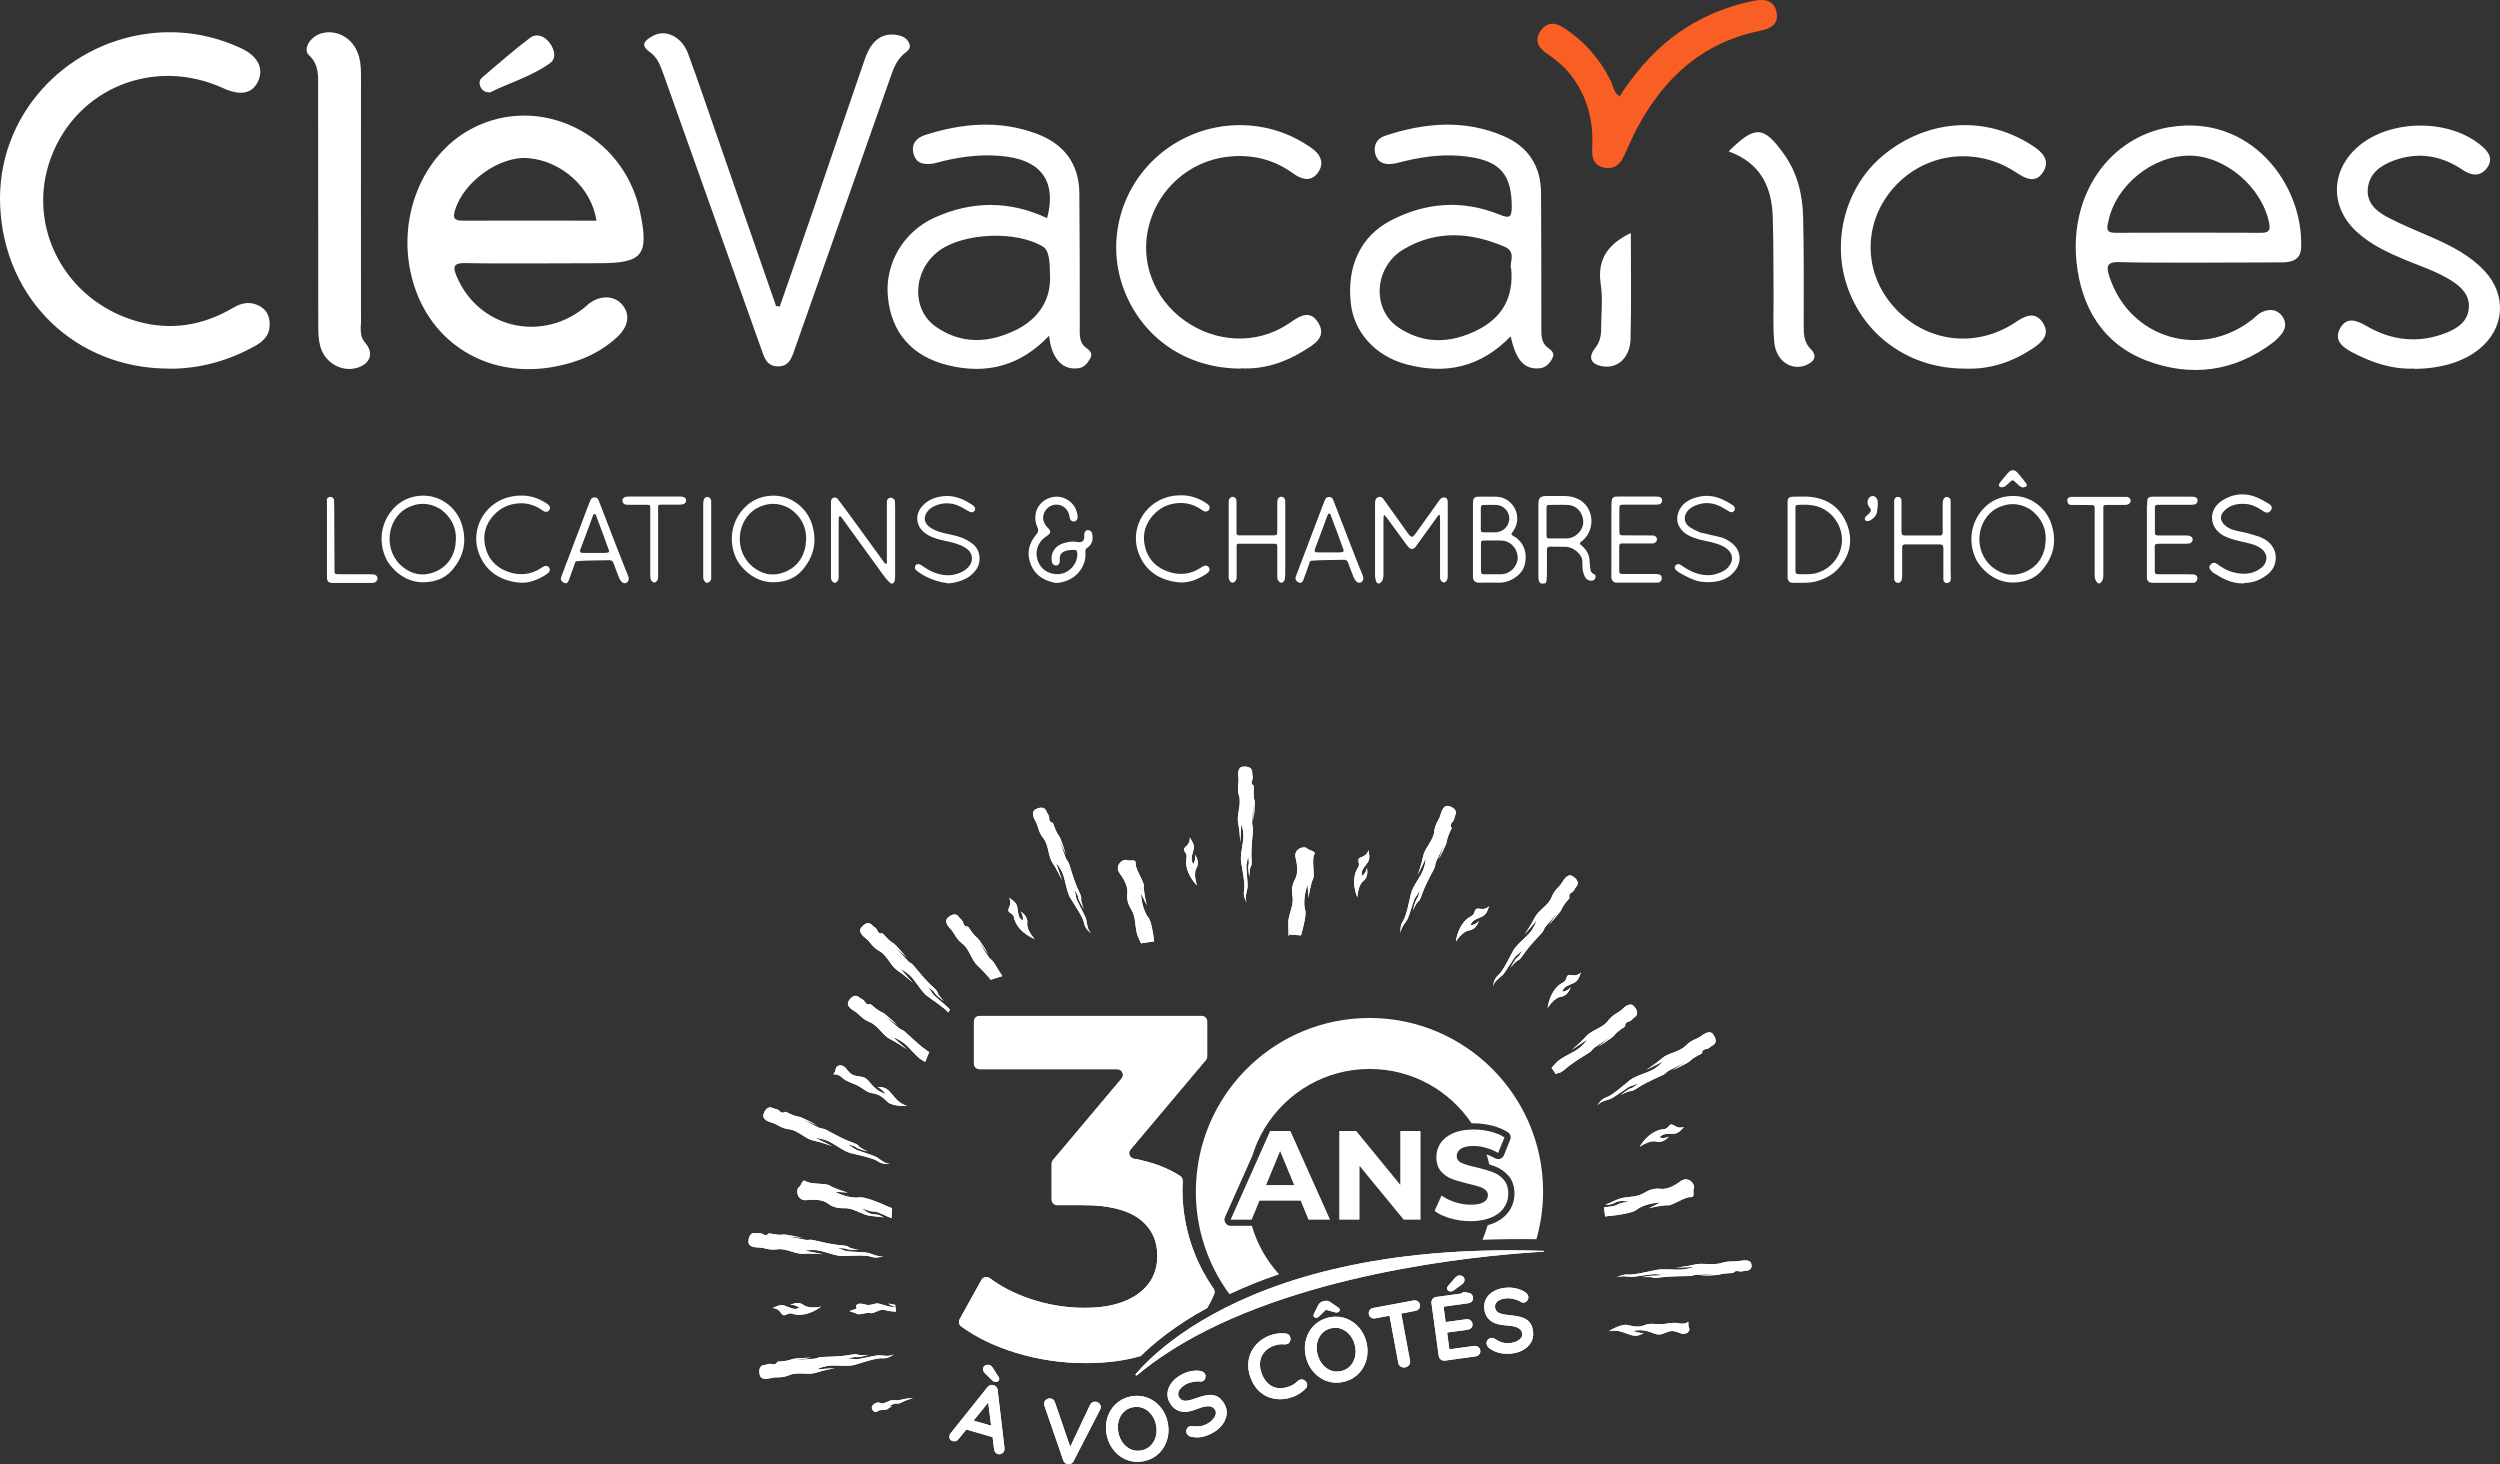 <?xml version="1.0" encoding="UTF-8"?><svg id="Calque_1" xmlns="http://www.w3.org/2000/svg" viewBox="0 0 258.52 151.421"><rect x="0" y="0" width="258.52" height="151.421" fill="#333333" stroke="none"/><path d="M125.56,133.794c.071-.18.041-.383-.069-.542-2.027-2.907-3.218-6.439-3.218-10.252,0-.292.009-.581.025-.87.011-.206-.083-.407-.256-.52-1.312-.857-2.909-1.454-4.791-1.791-.442-.079-.638-.603-.348-.946l7.791-9.258c.088-.105.137-.238.137-.375v-3.605c0-.321-.261-.582-.582-.582h-22.955c-.321,0-.582.261-.582.582v4.348c0,.321.261.582.582.582h14.247c.495,0,.764.578.445.957l-7.098,8.438c-.088.105-.137.238-.137.375v3.706c0,.321.261.582.582.582h2.654c2.595,0,4.525.464,5.79,1.39,1.264.927,1.896,2.217,1.896,3.868s-.666,2.958-1.997,3.919c-1.332.961-3.16,1.441-5.486,1.441-1.956,0-3.852-.311-5.689-.936-1.595-.541-2.98-1.254-4.156-2.138-.281-.211-.683-.124-.854.184l-2.253,4.064c-.141.254-.076.578.16.748,1.569,1.137,3.432,2.038,5.586,2.704,2.342.724,4.778,1.087,7.306,1.087,2.117,0,4.003-.248,5.669-.732,1.357-1.331,3.576-3.167,6.891-4.984.275-.467.513-.948.71-1.444Z" style="fill:#fff;"/><path d="M151.906,134.251c-.119.086-.278.286-.463.315-.265.042-.456-.161-.455-.438,0-.276.138-.503.447-.509.316-.007.426.219.472.632Z" style="fill:#fff;"/><path d="M117.445,142.088c-.073.086.043.2.129.128.767-.645,1.577-1.257,2.422-1.839-.447.182-.914.342-1.399.483-.495.485-.875.903-1.152,1.228Z" style="fill:#fff;"/><path d="M159.618,129.353c-16.827-.564-27.604,2.944-34.13,6.523-.04.068-.079.137-.121.205-.484.781-1.088,1.485-1.8,2.117,13.164-7.135,31.629-8.527,36.055-8.764.052-.003.048-.08-.004-.082Z" style="fill:#fff;"/><path d="M125.367,136.081c.042-.068.081-.137.121-.205-3.315,1.818-5.534,3.654-6.891,4.984.485-.141.953-.301,1.399-.483,1.132-.78,2.328-1.505,3.571-2.179.712-.633,1.316-1.336,1.8-2.117Z" style="fill:#fff;"/><path d="M102.429,144.737l-3.299,4.065c-.076.103-.167.174-.273.212-.106.039-.211.043-.315.013-.164-.047-.273-.128-.325-.241-.053-.114-.06-.237-.022-.371.016-.055.041-.11.077-.165l3.835-4.799c.083-.108.185-.18.304-.218.119-.038.235-.034.347.011.109.032.202.093.278.183.076.091.118.2.128.328l.708,5.985c.008.088.002.165-.017.232-.047.164-.138.28-.272.346-.134.067-.265.082-.393.045-.109-.031-.199-.093-.267-.185-.069-.092-.111-.203-.127-.332l-.648-5.129.28.021ZM99.732,147.77l.802-.904,2.461.707-.128,1.098-3.135-.9ZM102.841,142.891c-.03-.009-.062-.023-.096-.042-.034-.02-.066-.044-.098-.072l-.773-.745c-.19-.186-.256-.379-.198-.58.04-.14.126-.233.258-.281.132-.047.25-.057.353-.027.085.024.16.067.225.129.065.061.119.128.165.2l.585.918c.036.057.058.107.065.152s.004.088-.008.131c-.028.097-.086.166-.173.207-.087.041-.189.044-.304.011Z" style="fill:#fff;"/><path d="M113.274,144.947c.158.011.291.073.4.185.109.112.158.247.147.405-.006.082-.031.166-.075.251l-2.724,5.302c-.066.122-.153.21-.261.262-.108.053-.216.075-.323.067-.101-.013-.196-.053-.286-.12-.09-.067-.157-.158-.199-.276l-1.947-5.652c-.016-.039-.026-.079-.029-.121-.003-.041-.004-.081-.001-.119.013-.183.089-.318.228-.407.139-.088.269-.128.389-.12.24.017.404.152.494.406l1.726,5.018-.332-.014,2.247-4.746c.124-.232.306-.34.546-.322Z" style="fill:#fff;"/><path d="M120.754,147.113c.094.465.104.914.031,1.348-.073.434-.22.833-.44,1.197-.22.364-.506.672-.858.924-.352.252-.758.424-1.216.517-.459.093-.898.091-1.317-.005-.419-.096-.801-.268-1.145-.518-.344-.25-.634-.56-.871-.932-.236-.371-.402-.789-.496-1.254s-.104-.914-.031-1.348c.073-.434.22-.833.44-1.197.22-.364.504-.671.853-.922.349-.251.753-.423,1.211-.516.458-.093.899-.091,1.321.003.422.095.805.268,1.15.517.344.25.634.56.871.932.236.372.402.789.496,1.254ZM119.546,147.357c-.084-.415-.244-.775-.48-1.079-.236-.304-.519-.525-.851-.665-.331-.139-.689-.17-1.073-.092-.384.078-.702.245-.953.502-.251.257-.425.57-.521.938-.097.368-.102.762-.017,1.184.084.415.242.775.475,1.079.232.305.514.526.846.666.331.139.689.17,1.073.092.384-.078.702-.245.953-.503.251-.257.426-.571.525-.943.099-.371.106-.765.022-1.18Z" style="fill:#fff;"/><path d="M125.508,148.105c-.381.225-.752.38-1.113.465-.361.085-.751.089-1.17.014-.106-.018-.201-.054-.284-.108-.083-.054-.147-.119-.192-.195-.074-.125-.094-.262-.061-.41.034-.148.118-.263.255-.343.103-.061.215-.083.335-.066.307.047.588.053.843.02.256-.033.533-.139.832-.315.201-.119.368-.26.5-.422.132-.162.218-.327.259-.494.041-.167.021-.319-.059-.455-.096-.163-.227-.273-.393-.33-.165-.056-.372-.065-.62-.025s-.54.13-.876.269c-.32.13-.618.216-.894.258-.276.042-.53.038-.762-.013-.232-.05-.441-.147-.628-.29-.187-.143-.35-.331-.488-.565-.209-.354-.296-.71-.262-1.068.035-.358.168-.694.401-1.008s.538-.582.913-.804c.354-.209.713-.35,1.078-.422.365-.072.691-.083.978-.032.232.032.396.13.492.293.071.12.089.256.054.409-.035.153-.115.266-.24.34-.082.048-.17.067-.264.057-.132-.025-.292-.028-.479-.009-.187.019-.376.053-.567.103-.191.05-.357.117-.498.201-.234.138-.414.285-.539.439-.125.155-.198.308-.219.46-.021.152.009.296.09.432.096.163.224.27.382.32.158.05.345.053.562.01.217-.043.465-.115.744-.214.362-.133.691-.232.987-.296.296-.065.563-.081.802-.05.239.032.456.12.652.265.196.145.376.356.54.634.209.354.291.717.246,1.088s-.186.72-.425,1.044c-.238.324-.542.596-.912.814Z" style="fill:#fff;"/><path d="M132.973,137.897c.182.022.317.112.403.269s.097.324.033.502c-.039.135-.118.23-.235.286-.118.056-.25.076-.396.061-.166-.014-.335-.011-.505.009-.171.021-.342.062-.515.124-.321.115-.591.268-.807.46-.217.192-.381.413-.493.665-.112.251-.168.522-.169.81,0,.289.054.588.165.898.13.363.295.66.495.891.2.231.424.402.672.515.248.113.513.168.794.164.281-.003.567-.057.859-.161.161-.057.316-.13.466-.217.15-.087.286-.196.407-.327.104-.104.22-.169.348-.195.128-.026.253,0,.375.077.172.106.27.244.294.414.024.17-.026.317-.149.441-.127.133-.263.254-.409.363-.146.109-.297.207-.454.293-.157.086-.322.16-.495.222-.429.153-.859.23-1.292.23-.433,0-.848-.08-1.244-.24-.396-.16-.753-.411-1.069-.751-.316-.34-.569-.775-.758-1.305-.164-.458-.236-.909-.217-1.353.019-.443.123-.858.311-1.244.188-.386.45-.728.786-1.026.337-.298.737-.53,1.201-.696.262-.094.529-.155.8-.185.271-.03.537-.027.798.007Z" style="fill:#fff;"/><path d="M141.29,138.765c.118.459.152.908.101,1.345-.051.437-.176.843-.377,1.218-.201.375-.47.697-.809.967-.339.27-.734.463-1.188.58-.453.116-.892.138-1.315.064-.424-.074-.814-.226-1.17-.458-.357-.231-.663-.526-.918-.885-.255-.358-.442-.767-.56-1.227-.118-.459-.152-.907-.101-1.345.051-.437.176-.843.377-1.218.201-.375.469-.697.804-.966.336-.269.73-.462,1.183-.578.453-.117.893-.138,1.32-.065.427.073.818.225,1.175.457.356.231.662.527.918.885.255.359.442.768.56,1.227ZM137.254,135.289l-.656.648c-.088.088-.165.16-.229.215-.064.056-.127.091-.188.107-.08.021-.153.013-.221-.021-.068-.035-.109-.08-.123-.135-.013-.049-.014-.094-.006-.136.009-.042.033-.1.072-.175l.409-.81c.057-.106.123-.193.197-.261.074-.068.172-.118.295-.149l.147-.038c.122-.031.232-.035.33-.011.097.024.197.068.299.134l.749.513c.071.047.12.087.148.119.028.032.048.073.061.121.014.055.001.114-.038.176-.039.063-.102.105-.188.127-.061.016-.133.015-.216-.003s-.184-.044-.304-.078l-.887-.252.349-.09ZM140.096,139.072c-.105-.41-.284-.761-.535-1.052-.251-.291-.546-.498-.884-.62-.338-.122-.697-.134-1.077-.037-.38.098-.688.281-.925.551-.238.27-.395.591-.472.963-.077.372-.062.767.045,1.183.105.41.282.761.53,1.053.248.292.541.499.879.621.338.122.697.134,1.077.037.38-.098.688-.281.925-.551.237-.27.396-.593.475-.969.08-.376.067-.769-.039-1.18Z" style="fill:#fff;"/><path d="M142.22,136.326c-.162.03-.306.006-.433-.074-.127-.079-.206-.199-.236-.361-.03-.162,0-.301.091-.417.091-.117.217-.19.379-.22l4.139-.772c.162-.03.306-.006.433.074.127.079.206.199.236.361.03.162,0,.301-.091.417-.091.117-.217.19-.379.22l-4.139.772ZM145.298,141.395c-.174.032-.327.005-.459-.083-.132-.088-.213-.212-.243-.374l-1.008-5.407,1.212-.226,1.008,5.407c.03.162-.002.308-.097.438-.095.13-.232.212-.412.246Z" style="fill:#fff;"/><path d="M148.523,134.119l3.147-.433c.163-.023.306.01.43.099.124.088.197.214.219.377.022.157-.016.291-.112.403-.096.112-.226.179-.389.202l-2.63.362.063-.171.252,1.832-.086-.065,2.198-.303c.163-.022.306.011.43.099.124.088.197.214.219.377.022.157-.016.291-.112.403-.096.112-.226.179-.389.202l-2.17.299.037-.082.261,1.898-.087-.074,2.621-.361c.163-.022.307.014.431.108.125.095.197.214.217.358.022.157-.016.293-.111.408-.096.115-.225.184-.388.207l-3.147.433c-.163.023-.307-.014-.431-.108-.125-.094-.198-.223-.221-.386l-.748-5.43c-.022-.163.014-.307.108-.431.094-.125.223-.198.386-.221ZM150.081,133.54c-.119.016-.219-.002-.299-.055-.081-.053-.128-.129-.142-.229-.006-.044,0-.087.015-.131.016-.044.043-.091.081-.14l.71-.825c.061-.066.128-.125.201-.176.073-.051.15-.083.231-.094.106-.015.222.011.346.077s.196.171.216.315c.013.094-.004.19-.051.289-.047.099-.123.184-.228.256l-.871.627c-.034.03-.07.051-.106.063s-.071.019-.102.024Z" style="fill:#fff;"/><path d="M156.295,139.964c-.441.042-.842.024-1.205-.053-.363-.077-.718-.239-1.065-.486-.088-.061-.159-.134-.211-.218-.052-.084-.083-.17-.091-.258-.014-.145.026-.277.12-.397s.219-.187.376-.202c.119-.011.23.016.332.083.258.173.509.298.755.377.246.079.541.101.888.069.233-.022.443-.078.632-.169.188-.091.336-.203.445-.337.108-.134.155-.28.14-.437-.018-.189-.09-.344-.215-.465s-.309-.217-.551-.286c-.241-.069-.544-.112-.907-.129-.345-.018-.651-.067-.919-.147-.268-.079-.496-.191-.684-.336-.188-.144-.337-.321-.445-.53-.109-.209-.176-.449-.201-.719-.038-.409.034-.768.218-1.078.184-.309.448-.557.792-.741s.734-.298,1.168-.338c.409-.039.794-.013,1.155.077.361.09.66.219.898.387.196.128.303.286.321.475.013.139-.029.269-.125.393-.096.123-.217.192-.362.205-.094.009-.182-.011-.263-.061-.109-.079-.252-.149-.429-.212-.177-.063-.363-.112-.557-.148-.194-.036-.373-.046-.536-.03-.271.025-.496.082-.675.168-.179.087-.31.194-.393.323s-.117.271-.103.429c.018.189.087.339.209.452.122.112.29.195.504.248.215.053.469.094.764.123.384.034.724.084,1.019.152.295.068.544.166.747.296.203.13.362.303.477.517.115.215.188.482.218.803.039.409-.042.772-.24,1.089-.199.317-.475.572-.828.764-.353.192-.744.308-1.172.348Z" style="fill:#fff;"/><path d="M162.671,90.641c.453.292.612.685.356,1.003-.257.318-.156.327-.351.529-.195.202-.291.115-.389.366-.097.251.129.221-.099.465-.228.245-.666.816-.72,1.046-.054.23-1.327,1.609-1.327,1.609l1.051-1.442s-1.208,1.383-1.383,1.621c-.176.238-.14.36-.36.611-.219.251-1.176,1.244-1.618,1.84-.442.595-.619.94-.861,1.018-.243.078-.82.814-.787.771.033-.043.503-.921.742-1.083.239-.162.485-.739.485-.739,0,0-.419.423-.629.574-.21.15-1.079,1.691-1.419,2.012-.34.321-.798.566-.976,1.134,0,0,.076-.754.54-1.13.464-.376,1.162-1.817,1.543-2.527.381-.71,1.485-1.462,1.919-2.117.435-.655.483-.984.483-.984l-1.229,1.428s.746-1.08,1.069-1.767c.323-.687,1.418-1.269,1.732-2.084.313-.816.788-1.047,1.052-1.481.265-.434.658-1.053,1.18-.674Z" style="fill:#fff; fill-rule:evenodd;"/><path d="M86.418,110.584c.027-.482.665-.549,1.008-.161.344.388.521.756,1.187.85.665.094.91.113,1.325.651.415.538.969,1.022,1.657,1.199,0,0-.409-.546-.845-.711,1.549-.12,1.376,1.394,3.043,1.956,0,0-1.535.07-2.034-.44-.499-.51-.916-.798-1.58-.887-.304-.041-.628-.232-.922-.434-.834-.574-.902-.444-1.672-.83-.611-.305-.675-.716-1.408-.683,0,0,.231-.311.242-.511Z" style="fill:#fff; fill-rule:evenodd;"/><path d="M174.152,116.536c-.265.202-.497.667-1.074.706-.577.04-1.081-.104-1.482.373,0,0,.476.194.979-.09,0,0-.563.721-1.276.525-.713-.196-1.736.538-1.736.538,0,0,.548-1.012,1.494-1.518.947-.506,1.054-.067,1.508-.616.454-.549.599.413,1.588.08Z" style="fill:#fff; fill-rule:evenodd;"/><path d="M174.642,137.249c.218.431-.301.808-.793.644-.491-.164-.83-.394-1.452-.143-.623.251-.844.357-1.473.098-.628-.259-1.35-.401-2.034-.211,0,0,.626.269,1.087.194-1.281.878-1.888-.519-3.613-.173,0,0,1.295-.828,1.981-.636.687.192,1.192.233,1.812-.022.284-.117.659-.113,1.015-.086,1.009.08,1.003-.066,1.864-.117.681-.041.942.283,1.56-.113,0,0-.045.385.045.564Z" style="fill:#fff; fill-rule:evenodd;"/><path d="M78.552,142.111c-.11-.528.058-.917.464-.957.406-.04.343-.119.624-.122.281-.003.287.126.533.019.246-.107.066-.247.401-.256.334-.01,1.049-.099,1.25-.222.201-.123,2.078-.186,2.078-.186l-1.764.265s1.832-.112,2.125-.154c.292-.042.354-.153.688-.173.333-.02,1.712-.036,2.446-.139.734-.103,1.104-.22,1.33-.102.226.118,1.155.012,1.102.018-.053.007-1.009.289-1.292.233-.283-.057-.866.173-.866.173,0,0,.596.001.85.045.255.044,1.961-.42,2.429-.403.468.017.963.171,1.492-.101,0,0-.59.475-1.183.409-.593-.066-2.109.449-2.882.676-.773.227-2.083-.031-2.855.121-.772.151-1.039.347-1.039.347l1.879-.128s-1.293.228-2.008.48c-.715.253-1.899-.119-2.7.231-.801.349-1.299.174-1.794.291-.494.116-1.211.271-1.308-.367Z" style="fill:#fff; fill-rule:evenodd;"/><path d="M90.189,145.723c-.148-.261.137-.571.466-.67.329-.099.393.14.746.045.353-.095.597-.304.897-.307.299-.002.573.064.867-.043.294-.107,1.255-.192,1.255-.192,0,0-1.042.346-1.248.49-.206.145-.495.061-.724.122-.228.062-.571.298-.571.298l.388-.087s-.3.209-.51.337c-.21.129-.708-.005-1.033.233-.325.238-.533-.224-.533-.224Z" style="fill:#fff; fill-rule:evenodd;"/><path d="M123.04,86.589c.123.31.509.658.391,1.224-.117.566-.391,1.014-.039,1.528,0,0,.315-.406.177-.967,0,0,.543.737.162,1.371-.38.634.051,1.817.051,1.817,0,0-.828-.8-1.06-1.847-.233-1.047.219-1.032-.188-1.617-.406-.585.559-.466.505-1.508Z" style="fill:#fff; fill-rule:evenodd;"/><path d="M141.52,87.903c0,.333.228.799-.091,1.282-.32.482-.74.796-.604,1.405,0,0,.444-.26.523-.833,0,0,.23.885-.358,1.333-.589.447-.627,1.706-.627,1.706,0,0-.472-1.05-.298-2.109.173-1.059.587-.877.426-1.571-.16-.694.692-.225,1.029-1.213Z" style="fill:#fff; fill-rule:evenodd;"/><path d="M104.348,92.82c.235.236.726.404.842.971.116.567.04,1.086.566,1.42,0,0,.13-.498-.218-.959,0,0,.789.463.688,1.196-.1.733.763,1.65.763,1.65,0,0-1.076-.409-1.703-1.28-.626-.871-.205-1.036-.809-1.413-.604-.377.331-.648-.13-1.585Z" style="fill:#fff; fill-rule:evenodd;"/><path d="M163.489,100.569c-.167.288-.202.806-.72,1.064-.518.259-1.039.32-1.225.915,0,0,.515-.004.87-.459,0,0-.243.882-.977.975-.734.093-1.396,1.164-1.396,1.164,0,0,.117-1.146.796-1.976.679-.83.947-.466,1.155-1.147.208-.681.712.152,1.497-.536Z" style="fill:#fff; fill-rule:evenodd;"/><path d="M154.001,93.706c-.167.288-.202.806-.72,1.064-.518.259-1.039.32-1.225.915,0,0,.515-.004.87-.459,0,0-.243.882-.977.975-.734.093-1.396,1.164-1.396,1.164,0,0,.117-1.146.796-1.976.679-.83.947-.466,1.155-1.147.208-.681.712.152,1.497-.536Z" style="fill:#fff; fill-rule:evenodd;"/><path d="M177.19,107.019c.306.444.303.867-.057,1.062-.359.195-.269.242-.528.354-.258.112-.313-.005-.499.188-.186.194.034.254-.27.392-.305.139-.928.499-1.066.69-.138.191-1.843.977-1.843.977l1.524-.929s-1.646.814-1.899.966c-.254.152-.267.279-.567.426-.299.148-1.563.698-2.2,1.078-.636.38-.932.631-1.186.61-.254-.021-1.069.437-1.022.41.046-.027.817-.658,1.1-.716.283-.058.731-.497.731-.497,0,0-.55.23-.801.289-.252.058-1.645,1.148-2.083,1.314-.438.166-.955.216-1.336.672,0,0,.359-.667.931-.836.573-.169,1.77-1.233,2.394-1.742.624-.509,1.932-.78,2.584-1.219.652-.439.823-.723.823-.723l-1.682.847s1.103-.711,1.664-1.222c.562-.51,1.796-.628,2.399-1.261.602-.633,1.13-.665,1.54-.964.41-.299,1.011-.72,1.348-.17Z" style="fill:#fff; fill-rule:evenodd;"/><path d="M181.093,130.693c.103.389-.068.675-.476.701-.407.026-.344.084-.625.084-.281,0-.285-.095-.533-.019-.248.076-.069.181-.404.185-.335.004-1.05.065-1.253.153-.202.089-2.079.119-2.079.119l1.767-.181s-1.834.067-2.127.095c-.293.029-.356.11-.689.122-.334.012-1.712.013-2.448.083-.735.07-1.107.153-1.331.064-.225-.088-1.154-.018-1.101-.023.053-.005,1.012-.205,1.294-.161.283.044.868-.121.868-.121,0,0-.596-.005-.85-.04-.254-.034-1.966.293-2.434.276-.467-.016-.961-.134-1.493.062,0,0,.595-.345,1.188-.291.592.054,2.115-.313,2.89-.474.776-.161,2.083.04,2.856-.065.773-.105,1.043-.247,1.043-.247l-1.881.079s1.296-.156,2.014-.337c.718-.18,1.898.103,2.703-.148.805-.251,1.301-.118,1.797-.199.495-.081,1.214-.19,1.304.281Z" style="fill:#fff; fill-rule:evenodd;"/><path d="M79.879,135.262c.322-.086.713-.427,1.262-.244.549.183.96.508,1.513.219,0,0-.366-.361-.94-.29,0,0,.795-.452,1.38,0,.585.453,1.81.164,1.81.164,0,0-.892.727-1.96.834-1.067.107-.999-.34-1.628-.006-.629.334-.396-.61-1.438-.679Z" style="fill:#fff; fill-rule:evenodd;"/><path d="M107.141,83.668c.48-.246.9-.188,1.046.193.147.381.205.298.283.569.078.27-.045.31.123.519.169.209.255-.001.354.318.098.32.374.985.546,1.146.172.161.731,1.954.731,1.954l-.724-1.631s.594,1.737.712,2.008c.119.271.241.301.349.617.108.316.49,1.64.785,2.321.294.68.505,1.006.452,1.255-.053.249.295,1.117.275,1.067-.021-.05-.547-.896-.568-1.184-.021-.288-.398-.789-.398-.789,0,0,.158.575.183.832.025.257.926,1.78,1.033,2.235.108.455.091.975.494,1.412,0,0-.615-.442-.708-1.032-.094-.589-.994-1.914-1.417-2.599-.425-.685-.524-2.016-.875-2.72-.351-.704-.611-.91-.611-.91l.623,1.778s-.562-1.186-.996-1.808c-.433-.623-.39-1.862-.94-2.541-.55-.679-.513-1.206-.756-1.652-.243-.446-.584-1.096.006-1.358Z" style="fill:#fff; fill-rule:evenodd;"/><path d="M78.98,115.158c.17-.511.51-.764.882-.595.372.169.356.069.6.207.245.138.185.253.452.285.267.031.181-.18.475-.021.294.16.957.44,1.193.435.235-.005,1.89.882,1.89.882l-1.659-.656s1.641.823,1.915.933c.274.11.383.045.682.195.298.15,1.499.827,2.186,1.107.687.279,1.065.363,1.202.579.136.215.993.59.944.568-.049-.021-1.018-.256-1.234-.447-.217-.191-.837-.284-.837-.284,0,0,.515.299.713.465.198.166,1.908.621,2.304.87.396.249.748.631,1.342.661,0,0-.749.115-1.229-.24-.48-.355-2.05-.669-2.833-.861-.782-.191-1.787-1.071-2.53-1.327-.743-.256-1.073-.221-1.073-.221l1.69.832s-1.232-.452-1.978-.592c-.746-.141-1.583-1.056-2.452-1.154-.868-.099-1.211-.501-1.697-.648-.486-.147-1.184-.372-.947-.973Z" style="fill:#fff; fill-rule:evenodd;"/><path d="M128.597,79.278c.537-.043.902.172.892.58-.011.408.075.355.043.634-.032.279-.161.269-.086.526.075.258.236.097.204.43-.032.333-.032,1.053.065,1.268.096.215-.075,2.084-.075,2.084l-.043-1.784s-.119,1.832-.113,2.127c.006.295.108.371.086.704-.021.333-.178,1.703-.166,2.444.011.741.08,1.123-.065,1.332-.144.21-.155,1.144-.155,1.091s-.162-1.037-.07-1.311c.091-.274-.064-.881-.064-.881,0,0-.075.591-.151.838-.075.247.172,1.998.097,2.46-.075.462-.29.935-.086,1.494,0,0-.398-.645-.258-1.225.14-.58-.182-2.149-.311-2.944-.129-.795.29-2.063.236-2.847-.053-.784-.215-1.075-.215-1.075l-.108,1.88s-.064-1.311-.225-2.052c-.161-.741.355-1.87.107-2.708-.247-.838-.011-1.311-.065-1.816-.054-.505-.118-1.236.527-1.252Z" style="fill:#fff; fill-rule:evenodd;"/><path d="M149.899,83.379c.513.165.769.502.604.876-.165.373-.065.356-.201.603-.136.246-.251.187-.28.454-.029.267.182.179.025.475-.156.296-.43.961-.422,1.197.007.235-.863,1.899-.863,1.899l.639-1.666s-.806,1.649-.913,1.925c-.108.275-.042.384-.189.684-.146.3-.812,1.508-1.083,2.197-.272.69-.353,1.069-.567,1.208-.214.138-.579.999-.559.949.02-.05.245-1.02.434-1.239.188-.219.275-.839.275-.839,0,0-.294.518-.458.718-.164.2-.601,1.914-.847,2.313-.245.399-.624.754-.648,1.349,0,0-.122-.748.227-1.231.35-.484.649-2.057.832-2.841.183-.784,1.053-1.798,1.301-2.543.249-.746.21-1.076.21-1.076l-.814,1.698s.439-1.237.572-1.984c.133-.747,1.038-1.594,1.129-2.463.091-.869.489-1.217.631-1.704.143-.487.361-1.188.964-.957Z" style="fill:#fff; fill-rule:evenodd;"/><path d="M77.401,128.318c.029-.538.29-.871.693-.807.403.065.361-.028.634.041.273.069.245.195.51.155.266-.04.127-.221.453-.145.326.076,1.039.171,1.265.104.226-.067,2.056.35,2.056.35l-1.773-.194s1.8.36,2.094.394c.294.034.382-.057.709.008.327.066,1.664.401,2.401.489.736.088,1.124.069,1.312.24.189.172,1.114.306,1.06.299-.053-.007-1.049.022-1.309-.104-.26-.127-.882-.053-.882-.053,0,0,.576.153.811.26.235.107,2.004.094,2.452.23.448.136.888.412,1.469.283,0,0-.692.309-1.248.094-.557-.215-2.154-.104-2.959-.081-.805.023-2.006-.561-2.791-.611-.785-.051-1.094.071-1.094.071l1.85.356s-1.308-.11-2.064-.048c-.756.062-1.806-.599-2.67-.465-.864.134-1.301-.163-1.808-.176-.508-.014-1.24-.047-1.171-.689Z" style="fill:#fff; fill-rule:evenodd;"/><path d="M117.918,95.596s-.235.955.08,1.495c.089.153.141.298.173.429.077-.012.155-.024.232-.036-.031-.215-.077-.405-.159-.551-.296-.525-.326-1.337-.326-1.337Z" style="fill:#fff;"/><path d="M95.885,109.281c.028-.068.055-.136.084-.203-.231-.179-.578-.329-.578-.329,0,0,.312.312.494.533Z" style="fill:#fff;"/><path d="M101.432,99.763l1.026,1.552c.086-.028.173-.056.261-.085-.154-.283-.308-.543-.472-.734-.512-.596-.815-.733-.815-.733Z" style="fill:#fff;"/><path d="M133.711,95.783c-.072-.598.211-1.36.211-1.36,0,0-.583.792-.499,1.412.049.364-.029.64-.103.809.08.005.16.009.24.014.102-.331.179-.632.15-.874Z" style="fill:#fff;"/><path d="M161.898,110.044s-.516.297-.759.387c-.074.027-.242.164-.451.346.037.055.071.11.107.164.168-.148.335-.277.44-.313.273-.093.663-.584.663-.584Z" style="fill:#fff;"/><path d="M133.423,95.834c-.084-.619.499-1.412.499-1.412,0,0-.283.762-.211,1.36.029.242-.048.543-.15.874.324.02.648.043.972.069.264-.891.568-2.216.434-2.631-.149-.464-.162-1.475.248-2.612,0,0,.097,1.469.09,1.362-.007-.107.262-1.568.473-1.959.211-.391-.15-1.939.106-2.462.256-.523-.432-.348-.794-.755-.507-.182-1.319.238-1.115,1.043.204.805.26,1.641-.048,2.2-.307.559-.384,1.016-.269,1.784.115.768-.215,1.468-.373,2.178-.137.619-.008,1.302-.039,1.764.025.001.05.003.075.004.073-.168.152-.445.103-.809Z" style="fill:#fff;"/><path d="M87.685,123.323h0c.008,0,.008,0,0,0Z" style="fill:#fff;"/><path d="M91.717,124.725c-.814-.386-2.358-.992-2.838-.905-.479.087-1.484-.031-2.557-.586,0,0,1.262.082,1.361.088-.111-.009-1.521-.465-1.88-.725-.36-.26-1.942-.104-2.427-.426-.485-.322-.402.383-.852.688-.246.479.064,1.339.889,1.242.825-.097,1.661-.043,2.175.335.514.378.957.514,1.734.5.776-.014,1.428.405,2.111.654.684.249,1.497.161,1.928.319,0,0-.333-.334-.958-.331-.625.002-1.334-.679-1.334-.679,0,0,.718.38,1.321.387.476.005,1.119.437,1.799.684.015-.343.035-.689.057-1.036-.187-.063-.368-.132-.528-.208Z" style="fill:#fff;"/><path d="M95.39,108.748s.347.15.578.329c.038-.091.076-.183.115-.274-.166-.124-.385-.272-.659-.477-.593-.445-1.582-1.406-1.833-1.626-.25-.221-.372-.186-.609-.362-.237-.177-1.614-1.39-1.614-1.39l1.438,1.056s-1.375-1.279-1.604-1.334c-.229-.055-.799-.495-1.043-.724-.244-.229-.215-.003-.465-.101-.25-.098-.163-.194-.364-.389-.201-.196-.211-.096-.528-.354-.316-.258-.71-.101-1.004.351-.382.521.236.916.669,1.182.432.266.662.742,1.476,1.059.814.317,1.392,1.415,2.077,1.74.685.326,1.762,1.076,1.762,1.076l-1.422-1.235s.328.05.981.487c.653.437,1.401,1.544,2.109,1.928.066.036.141.076.219.117.07-.175.144-.351.216-.526-.182-.221-.494-.533-.494-.533Z" style="fill:#fff;"/><path d="M96.455,102.777c-.121-.228-.486-.699-.486-.699,0,0,.539.319.669.578.129.258.938.839.976.877.038.038-.615-.631-.661-.882-.046-.251-.365-.471-.896-.988-.532-.516-1.39-1.595-1.611-1.846-.22-.251-.346-.232-.559-.437-.212-.205-1.424-1.584-1.424-1.584l1.292,1.231s-1.2-1.444-1.421-1.527c-.22-.084-.729-.593-.942-.851-.213-.258-.213-.03-.449-.159s-.137-.213-.312-.433c-.174-.22-.197-.121-.478-.418-.281-.296-.692-.19-1.041.22-.445.468.118.939.513,1.258.395.319.562.82,1.33,1.238.768.418,1.2,1.58,1.839,1.99.639.41,1.611,1.291,1.611,1.291l-1.254-1.405s.32.091.912.608c.593.516,1.193,1.709,1.846,2.18.579.417,1.694,1.157,2.157,1.674.053-.098.106-.195.16-.293-.343-.413-1.653-1.404-1.77-1.624Z" style="fill:#fff;"/><path d="M91.886,134.792c.098.181.534.299.706.34-.009-.067-.018-.134-.026-.201-.39-.061-.68-.138-.68-.138Z" style="fill:#fff;"/><path d="M90.869,134.803c-.433-.094-.825.269-1.389.1-.564-.17-1.018-.116-.943.291.356.099-.573.317-.661.377-.087.059.507.133.756.295.249.161.924-.194,1.361-.086.437.108.958-.505,1.567-.301.257.086.661.142,1.1.154-.022-.158-.044-.318-.065-.479-.53.071-1.311-.26-1.726-.351Z" style="fill:#fff;"/><path d="M117.997,97.091c-.315-.539-.08-1.495-.08-1.495,0,0,.03.812.326,1.337.082.145.128.335.159.551.313-.048.627-.095.944-.14-.105-.914-.322-2.136-.589-2.45-.315-.372-.715-1.301-.772-2.508,0,0,.652,1.32.605,1.223-.047-.096-.358-1.549-.313-1.991.045-.442-.881-1.734-.844-2.315.036-.581-.533-.156-1.022-.394-.538.026-1.128.725-.631,1.39.497.665.868,1.417.798,2.051-.07.634.033,1.086.434,1.751.4.665.363,1.439.49,2.155.082.469.316.913.491,1.291.059-.009.118-.019.177-.028-.032-.131-.083-.276-.173-.429Z" style="fill:#fff;"/><path d="M101.432,99.763s.303.136.815.733c.164.191.318.451.472.734.291-.095.599-.193.923-.294-.368-.567-.742-1.202-.868-1.396-.182-.28-.309-.279-.49-.513-.181-.234-1.182-1.772-1.182-1.772l1.101,1.404s-.98-1.601-1.186-1.716c-.206-.114-.637-.692-.81-.978-.174-.286-.206-.061-.421-.223-.214-.161-.104-.23-.246-.473-.141-.243-.178-.149-.414-.482-.235-.334-.657-.288-1.061.068-.507.399-.019.946.326,1.319.345.373.438.893,1.137,1.417.7.524.961,1.737,1.533,2.234.529.46,1.281,1.358,1.393,1.492,0,0,.002,0,.003,0l-1.026-1.552Z" style="fill:#fff;"/><path d="M161.139,110.43c.242-.089.759-.387.759-.387,0,0-.39.491-.663.584-.105.036-.272.166-.44.313.027.041.053.082.08.123.128-.069.246-.12.321-.123.255-.011.516-.297,1.101-.754.584-.457,1.769-1.161,2.048-1.345.278-.184.276-.311.508-.494.232-.182,1.763-1.196,1.763-1.196l-1.394,1.112s1.593-.994,1.706-1.2c.113-.207.686-.642.971-.818.285-.176.059-.206.219-.423.16-.216.23-.106.472-.25.242-.143.147-.179.479-.417.332-.239.282-.659-.077-1.061-.403-.504-.946-.011-1.316.337-.37.348-.889.446-1.407,1.149-.518.703-1.729.974-2.222,1.551-.493.577-1.498,1.42-1.498,1.42l1.563-1.051s-.133.304-.726.821c-.592.516-1.855.95-2.411,1.533-.148.155-.331.354-.53.567.082.118.166.236.245.354.209-.182.377-.319.451-.346Z" style="fill:#fff;"/><path d="M175.191,122.773c-.026-.538-.725-1.128-1.391-.631-.665.497-1.416.868-2.051.797-.634-.07-1.086.034-1.751.434-.666.401-1.439.363-2.155.489-.716.126-1.377.609-1.829.688,0,0,.456.122.996-.193.539-.315,1.494-.079,1.494-.079,0,0-.812.03-1.337.325-.3.168-.786.188-1.302.233.044.321.084.639.119.955.107-.017.212-.031.312-.039.899-.073,2.539-.319,2.91-.635.372-.315,1.301-.715,2.508-.771,0,0-1.32.652-1.224.605.097-.048,1.549-.358,1.991-.313.441.045,1.734-.88,2.315-.844.581.036.156-.533.394-1.022Z" style="fill:#fff;"/><path d="M92.592,135.132c0,.007.002.015.003.022.022-.003.046-.002.068-.007,0,0-.027-.005-.071-.016Z" style="fill:#fff;"/><path d="M133.32,96.643c-.025-.001-.05-.003-.075-.004-.004.068-.012.132-.025.189,0,0,.049-.067.1-.185Z" style="fill:#fff;"/><path d="M102.458,101.315s-.002,0-.003,0c.009.011.016.019.016.019l-.013-.02Z" style="fill:#fff;"/><path d="M125.56,133.794c.071-.18.041-.383-.069-.542-2.027-2.907-3.218-6.439-3.218-10.252,0-.292.009-.581.025-.87.011-.206-.083-.407-.256-.52-1.312-.857-2.909-1.454-4.791-1.791-.442-.079-.638-.603-.348-.946l7.791-9.258c.088-.105.137-.238.137-.375v-3.605c0-.321-.261-.582-.582-.582h-22.955c-.321,0-.582.261-.582.582v4.348c0,.321.261.582.582.582h14.247c.495,0,.764.578.445.957l-7.098,8.438c-.088.105-.137.238-.137.375v3.706c0,.321.261.582.582.582h2.654c2.595,0,4.525.464,5.79,1.39,1.264.927,1.896,2.217,1.896,3.868s-.666,2.958-1.997,3.919c-1.332.961-3.16,1.441-5.486,1.441-1.956,0-3.852-.311-5.689-.936-1.595-.541-2.98-1.254-4.156-2.138-.281-.211-.683-.124-.854.184l-2.253,4.064c-.141.254-.076.578.16.748,1.569,1.137,3.432,2.038,5.586,2.704,2.342.724,4.778,1.087,7.306,1.087,2.117,0,4.003-.248,5.669-.732,1.357-1.331,3.576-3.167,6.891-4.984.275-.467.513-.948.71-1.444Z" style="fill:#fff;"/><path d="M151.906,134.251c-.119.086-.278.286-.463.315-.265.042-.456-.161-.455-.438,0-.276.138-.503.447-.509.316-.007.426.219.472.632Z" style="fill:#fff;"/><path d="M117.445,142.088c-.073.086.043.2.129.128.767-.645,1.577-1.257,2.422-1.839-.447.182-.914.342-1.399.483-.495.485-.875.903-1.152,1.228Z" style="fill:#fff;"/><path d="M159.618,129.353c-16.827-.564-27.604,2.944-34.13,6.523-.04.068-.079.137-.121.205-.484.781-1.088,1.485-1.8,2.117,13.164-7.135,31.629-8.527,36.055-8.764.052-.003.048-.08-.004-.082Z" style="fill:#fff;"/><path d="M125.367,136.081c.042-.068.081-.137.121-.205-3.315,1.818-5.534,3.654-6.891,4.984.485-.141.953-.301,1.399-.483,1.132-.78,2.328-1.505,3.571-2.179.712-.633,1.316-1.336,1.8-2.117Z" style="fill:#fff;"/><path d="M102.429,144.737l-3.299,4.065c-.076.103-.167.174-.273.212-.106.039-.211.043-.315.013-.164-.047-.273-.128-.325-.241-.053-.114-.06-.237-.022-.371.016-.055.041-.11.077-.165l3.835-4.799c.083-.108.185-.18.304-.218.119-.038.235-.034.347.011.109.032.202.093.278.183.076.091.118.2.128.328l.708,5.985c.008.088.002.165-.017.232-.047.164-.138.28-.272.346-.134.067-.265.082-.393.045-.109-.031-.199-.093-.267-.185-.069-.092-.111-.203-.127-.332l-.648-5.129.28.021ZM99.732,147.77l.802-.904,2.461.707-.128,1.098-3.135-.9ZM102.841,142.891c-.03-.009-.062-.023-.096-.042-.034-.02-.066-.044-.098-.072l-.773-.745c-.19-.186-.256-.379-.198-.58.04-.14.126-.233.258-.281.132-.047.25-.057.353-.027.085.024.16.067.225.129.065.061.119.128.165.2l.585.918c.036.057.058.107.065.152s.004.088-.008.131c-.028.097-.086.166-.173.207-.087.041-.189.044-.304.011Z" style="fill:#fff;"/><path d="M113.274,144.947c.158.011.291.073.4.185.109.112.158.247.147.405-.006.082-.031.166-.075.251l-2.724,5.302c-.066.122-.153.21-.261.262-.108.053-.216.075-.323.067-.101-.013-.196-.053-.286-.12-.09-.067-.157-.158-.199-.276l-1.947-5.652c-.016-.039-.026-.079-.029-.121-.003-.041-.004-.081-.001-.119.013-.183.089-.318.228-.407.139-.088.269-.128.389-.12.24.017.404.152.494.406l1.726,5.018-.332-.014,2.247-4.746c.124-.232.306-.34.546-.322Z" style="fill:#fff;"/><path d="M120.754,147.113c.094.465.104.914.031,1.348-.073.434-.22.833-.44,1.197-.22.364-.506.672-.858.924-.352.252-.758.424-1.216.517-.459.093-.898.091-1.317-.005-.419-.096-.801-.268-1.145-.518-.344-.25-.634-.56-.871-.932-.236-.371-.402-.789-.496-1.254s-.104-.914-.031-1.348c.073-.434.22-.833.44-1.197.22-.364.504-.671.853-.922.349-.251.753-.423,1.211-.516.458-.093.899-.091,1.321.003.422.095.805.268,1.15.517.344.25.634.56.871.932.236.372.402.789.496,1.254ZM119.546,147.357c-.084-.415-.244-.775-.48-1.079-.236-.304-.519-.525-.851-.665-.331-.139-.689-.17-1.073-.092-.384.078-.702.245-.953.502-.251.257-.425.57-.521.938-.097.368-.102.762-.017,1.184.084.415.242.775.475,1.079.232.305.514.526.846.666.331.139.689.17,1.073.092.384-.078.702-.245.953-.503.251-.257.426-.571.525-.943.099-.371.106-.765.022-1.18Z" style="fill:#fff;"/><path d="M125.508,148.105c-.381.225-.752.38-1.113.465-.361.085-.751.089-1.17.014-.106-.018-.201-.054-.284-.108-.083-.054-.147-.119-.192-.195-.074-.125-.094-.262-.061-.41.034-.148.118-.263.255-.343.103-.061.215-.083.335-.066.307.047.588.053.843.02.256-.033.533-.139.832-.315.201-.119.368-.26.5-.422.132-.162.218-.327.259-.494.041-.167.021-.319-.059-.455-.096-.163-.227-.273-.393-.33-.165-.056-.372-.065-.62-.025s-.54.13-.876.269c-.32.13-.618.216-.894.258-.276.042-.53.038-.762-.013-.232-.05-.441-.147-.628-.29-.187-.143-.35-.331-.488-.565-.209-.354-.296-.71-.262-1.068.035-.358.168-.694.401-1.008s.538-.582.913-.804c.354-.209.713-.35,1.078-.422.365-.072.691-.083.978-.032.232.032.396.13.492.293.071.12.089.256.054.409-.035.153-.115.266-.24.34-.082.048-.17.067-.264.057-.132-.025-.292-.028-.479-.009-.187.019-.376.053-.567.103-.191.05-.357.117-.498.201-.234.138-.414.285-.539.439-.125.155-.198.308-.219.46-.021.152.009.296.09.432.096.163.224.27.382.32.158.05.345.053.562.01.217-.043.465-.115.744-.214.362-.133.691-.232.987-.296.296-.065.563-.081.802-.05.239.032.456.12.652.265.196.145.376.356.54.634.209.354.291.717.246,1.088s-.186.72-.425,1.044c-.238.324-.542.596-.912.814Z" style="fill:#fff;"/><path d="M132.973,137.897c.182.022.317.112.403.269s.097.324.033.502c-.039.135-.118.23-.235.286-.118.056-.25.076-.396.061-.166-.014-.335-.011-.505.009-.171.021-.342.062-.515.124-.321.115-.591.268-.807.46-.217.192-.381.413-.493.665-.112.251-.168.522-.169.81,0,.289.054.588.165.898.13.363.295.66.495.891.2.231.424.402.672.515.248.113.513.168.794.164.281-.003.567-.057.859-.161.161-.057.316-.13.466-.217.15-.087.286-.196.407-.327.104-.104.22-.169.348-.195.128-.026.253,0,.375.077.172.106.27.244.294.414.024.17-.026.317-.149.441-.127.133-.263.254-.409.363-.146.109-.297.207-.454.293-.157.086-.322.16-.495.222-.429.153-.859.23-1.292.23-.433,0-.848-.08-1.244-.24-.396-.16-.753-.411-1.069-.751-.316-.34-.569-.775-.758-1.305-.164-.458-.236-.909-.217-1.353.019-.443.123-.858.311-1.244.188-.386.45-.728.786-1.026.337-.298.737-.53,1.201-.696.262-.094.529-.155.8-.185.271-.03.537-.027.798.007Z" style="fill:#fff;"/><path d="M141.29,138.765c.118.459.152.908.101,1.345-.051.437-.176.843-.377,1.218-.201.375-.47.697-.809.967-.339.27-.734.463-1.188.58-.453.116-.892.138-1.315.064-.424-.074-.814-.226-1.17-.458-.357-.231-.663-.526-.918-.885-.255-.358-.442-.767-.56-1.227-.118-.459-.152-.907-.101-1.345.051-.437.176-.843.377-1.218.201-.375.469-.697.804-.966.336-.269.73-.462,1.183-.578.453-.117.893-.138,1.32-.065.427.073.818.225,1.175.457.356.231.662.527.918.885.255.359.442.768.56,1.227ZM137.254,135.289l-.656.648c-.088.088-.165.16-.229.215-.064.056-.127.091-.188.107-.08.021-.153.013-.221-.021-.068-.035-.109-.08-.123-.135-.013-.049-.014-.094-.006-.136.009-.042.033-.1.072-.175l.409-.81c.057-.106.123-.193.197-.261.074-.068.172-.118.295-.149l.147-.038c.122-.031.232-.035.33-.011.097.024.197.068.299.134l.749.513c.071.047.12.087.148.119.028.032.048.073.061.121.014.055.001.114-.038.176-.039.063-.102.105-.188.127-.061.016-.133.015-.216-.003s-.184-.044-.304-.078l-.887-.252.349-.09ZM140.096,139.072c-.105-.41-.284-.761-.535-1.052-.251-.291-.546-.498-.884-.62-.338-.122-.697-.134-1.077-.037-.38.098-.688.281-.925.551-.238.27-.395.591-.472.963-.077.372-.062.767.045,1.183.105.41.282.761.53,1.053.248.292.541.499.879.621.338.122.697.134,1.077.037.38-.098.688-.281.925-.551.237-.27.396-.593.475-.969.08-.376.067-.769-.039-1.18Z" style="fill:#fff;"/><path d="M142.22,136.326c-.162.03-.306.006-.433-.074-.127-.079-.206-.199-.236-.361-.03-.162,0-.301.091-.417.091-.117.217-.19.379-.22l4.139-.772c.162-.03.306-.006.433.074.127.079.206.199.236.361.03.162,0,.301-.091.417-.091.117-.217.19-.379.22l-4.139.772ZM145.298,141.395c-.174.032-.327.005-.459-.083-.132-.088-.213-.212-.243-.374l-1.008-5.407,1.212-.226,1.008,5.407c.03.162-.002.308-.097.438-.095.13-.232.212-.412.246Z" style="fill:#fff;"/><path d="M148.523,134.119l3.147-.433c.163-.023.306.01.43.099.124.088.197.214.219.377.022.157-.016.291-.112.403-.096.112-.226.179-.389.202l-2.63.362.063-.171.252,1.832-.086-.065,2.198-.303c.163-.022.306.011.43.099.124.088.197.214.219.377.022.157-.016.291-.112.403-.096.112-.226.179-.389.202l-2.17.299.037-.082.261,1.898-.087-.074,2.621-.361c.163-.022.307.014.431.108.125.095.197.214.217.358.022.157-.016.293-.111.408-.096.115-.225.184-.388.207l-3.147.433c-.163.023-.307-.014-.431-.108-.125-.094-.198-.223-.221-.386l-.748-5.43c-.022-.163.014-.307.108-.431.094-.125.223-.198.386-.221ZM150.081,133.54c-.119.016-.219-.002-.299-.055-.081-.053-.128-.129-.142-.229-.006-.044,0-.087.015-.131.016-.044.043-.091.081-.14l.71-.825c.061-.066.128-.125.201-.176.073-.051.15-.083.231-.094.106-.015.222.011.346.077s.196.171.216.315c.013.094-.004.19-.051.289-.047.099-.123.184-.228.256l-.871.627c-.034.03-.07.051-.106.063s-.071.019-.102.024Z" style="fill:#fff;"/><path d="M156.295,139.964c-.441.042-.842.024-1.205-.053-.363-.077-.718-.239-1.065-.486-.088-.061-.159-.134-.211-.218-.052-.084-.083-.17-.091-.258-.014-.145.026-.277.12-.397s.219-.187.376-.202c.119-.011.23.016.332.083.258.173.509.298.755.377.246.079.541.101.888.069.233-.022.443-.078.632-.169.188-.091.336-.203.445-.337.108-.134.155-.28.14-.437-.018-.189-.09-.344-.215-.465s-.309-.217-.551-.286c-.241-.069-.544-.112-.907-.129-.345-.018-.651-.067-.919-.147-.268-.079-.496-.191-.684-.336-.188-.144-.337-.321-.445-.53-.109-.209-.176-.449-.201-.719-.038-.409.034-.768.218-1.078.184-.309.448-.557.792-.741s.734-.298,1.168-.338c.409-.039.794-.013,1.155.077.361.09.66.219.898.387.196.128.303.286.321.475.013.139-.029.269-.125.393-.096.123-.217.192-.362.205-.094.009-.182-.011-.263-.061-.109-.079-.252-.149-.429-.212-.177-.063-.363-.112-.557-.148-.194-.036-.373-.046-.536-.03-.271.025-.496.082-.675.168-.179.087-.31.194-.393.323s-.117.271-.103.429c.018.189.087.339.209.452.122.112.29.195.504.248.215.053.469.094.764.123.384.034.724.084,1.019.152.295.068.544.166.747.296.203.13.362.303.477.517.115.215.188.482.218.803.039.409-.042.772-.24,1.089-.199.317-.475.572-.828.764-.353.192-.744.308-1.172.348Z" style="fill:#fff;"/><path d="M162.671,90.641c.453.292.612.685.356,1.003-.257.318-.156.327-.351.529-.195.202-.291.115-.389.366-.097.251.129.221-.099.465-.228.245-.666.816-.72,1.046-.054.23-1.327,1.609-1.327,1.609l1.051-1.442s-1.208,1.383-1.383,1.621c-.176.238-.14.36-.36.611-.219.251-1.176,1.244-1.618,1.84-.442.595-.619.94-.861,1.018-.243.078-.82.814-.787.771.033-.043.503-.921.742-1.083.239-.162.485-.739.485-.739,0,0-.419.423-.629.574-.21.15-1.079,1.691-1.419,2.012-.34.321-.798.566-.976,1.134,0,0,.076-.754.54-1.13.464-.376,1.162-1.817,1.543-2.527.381-.71,1.485-1.462,1.919-2.117.435-.655.483-.984.483-.984l-1.229,1.428s.746-1.08,1.069-1.767c.323-.687,1.418-1.269,1.732-2.084.313-.816.788-1.047,1.052-1.481.265-.434.658-1.053,1.18-.674Z" style="fill:#fff; fill-rule:evenodd;"/><path d="M86.418,110.584c.027-.482.665-.549,1.008-.161.344.388.521.756,1.187.85.665.094.91.113,1.325.651.415.538.969,1.022,1.657,1.199,0,0-.409-.546-.845-.711,1.549-.12,1.376,1.394,3.043,1.956,0,0-1.535.07-2.034-.44-.499-.51-.916-.798-1.58-.887-.304-.041-.628-.232-.922-.434-.834-.574-.902-.444-1.672-.83-.611-.305-.675-.716-1.408-.683,0,0,.231-.311.242-.511Z" style="fill:#fff; fill-rule:evenodd;"/><path d="M174.152,116.536c-.265.202-.497.667-1.074.706-.577.04-1.081-.104-1.482.373,0,0,.476.194.979-.09,0,0-.563.721-1.276.525-.713-.196-1.736.538-1.736.538,0,0,.548-1.012,1.494-1.518.947-.506,1.054-.067,1.508-.616.454-.549.599.413,1.588.08Z" style="fill:#fff; fill-rule:evenodd;"/><path d="M174.642,137.249c.218.431-.301.808-.793.644-.491-.164-.83-.394-1.452-.143-.623.251-.844.357-1.473.098-.628-.259-1.35-.401-2.034-.211,0,0,.626.269,1.087.194-1.281.878-1.888-.519-3.613-.173,0,0,1.295-.828,1.981-.636.687.192,1.192.233,1.812-.022.284-.117.659-.113,1.015-.086,1.009.08,1.003-.066,1.864-.117.681-.041.942.283,1.56-.113,0,0-.045.385.045.564Z" style="fill:#fff; fill-rule:evenodd;"/><path d="M78.552,142.111c-.11-.528.058-.917.464-.957.406-.04.343-.119.624-.122.281-.003.287.126.533.019.246-.107.066-.247.401-.256.334-.01,1.049-.099,1.25-.222.201-.123,2.078-.186,2.078-.186l-1.764.265s1.832-.112,2.125-.154c.292-.042.354-.153.688-.173.333-.02,1.712-.036,2.446-.139.734-.103,1.104-.22,1.33-.102.226.118,1.155.012,1.102.018-.053.007-1.009.289-1.292.233-.283-.057-.866.173-.866.173,0,0,.596.001.85.045.255.044,1.961-.42,2.429-.403.468.017.963.171,1.492-.101,0,0-.59.475-1.183.409-.593-.066-2.109.449-2.882.676-.773.227-2.083-.031-2.855.121-.772.151-1.039.347-1.039.347l1.879-.128s-1.293.228-2.008.48c-.715.253-1.899-.119-2.7.231-.801.349-1.299.174-1.794.291-.494.116-1.211.271-1.308-.367Z" style="fill:#fff; fill-rule:evenodd;"/><path d="M90.189,145.723c-.148-.261.137-.571.466-.67.329-.099.393.14.746.045.353-.095.597-.304.897-.307.299-.002.573.064.867-.043.294-.107,1.255-.192,1.255-.192,0,0-1.042.346-1.248.49-.206.145-.495.061-.724.122-.228.062-.571.298-.571.298l.388-.087s-.3.209-.51.337c-.21.129-.708-.005-1.033.233-.325.238-.533-.224-.533-.224Z" style="fill:#fff; fill-rule:evenodd;"/><path d="M123.04,86.589c.123.31.509.658.391,1.224-.117.566-.391,1.014-.039,1.528,0,0,.315-.406.177-.967,0,0,.543.737.162,1.371-.38.634.051,1.817.051,1.817,0,0-.828-.8-1.06-1.847-.233-1.047.219-1.032-.188-1.617-.406-.585.559-.466.505-1.508Z" style="fill:#fff; fill-rule:evenodd;"/><path d="M141.52,87.903c0,.333.228.799-.091,1.282-.32.482-.74.796-.604,1.405,0,0,.444-.26.523-.833,0,0,.23.885-.358,1.333-.589.447-.627,1.706-.627,1.706,0,0-.472-1.05-.298-2.109.173-1.059.587-.877.426-1.571-.16-.694.692-.225,1.029-1.213Z" style="fill:#fff; fill-rule:evenodd;"/><path d="M104.348,92.82c.235.236.726.404.842.971.116.567.04,1.086.566,1.42,0,0,.13-.498-.218-.959,0,0,.789.463.688,1.196-.1.733.763,1.65.763,1.65,0,0-1.076-.409-1.703-1.28-.626-.871-.205-1.036-.809-1.413-.604-.377.331-.648-.13-1.585Z" style="fill:#fff; fill-rule:evenodd;"/><path d="M163.489,100.569c-.167.288-.202.806-.72,1.064-.518.259-1.039.32-1.225.915,0,0,.515-.004.87-.459,0,0-.243.882-.977.975-.734.093-1.396,1.164-1.396,1.164,0,0,.117-1.146.796-1.976.679-.83.947-.466,1.155-1.147.208-.681.712.152,1.497-.536Z" style="fill:#fff; fill-rule:evenodd;"/><path d="M154.001,93.706c-.167.288-.202.806-.72,1.064-.518.259-1.039.32-1.225.915,0,0,.515-.004.87-.459,0,0-.243.882-.977.975-.734.093-1.396,1.164-1.396,1.164,0,0,.117-1.146.796-1.976.679-.83.947-.466,1.155-1.147.208-.681.712.152,1.497-.536Z" style="fill:#fff; fill-rule:evenodd;"/><path d="M177.19,107.019c.306.444.303.867-.057,1.062-.359.195-.269.242-.528.354-.258.112-.313-.005-.499.188-.186.194.034.254-.27.392-.305.139-.928.499-1.066.69-.138.191-1.843.977-1.843.977l1.524-.929s-1.646.814-1.899.966c-.254.152-.267.279-.567.426-.299.148-1.563.698-2.2,1.078-.636.38-.932.631-1.186.61-.254-.021-1.069.437-1.022.41.046-.027.817-.658,1.1-.716.283-.058.731-.497.731-.497,0,0-.55.23-.801.289-.252.058-1.645,1.148-2.083,1.314-.438.166-.955.216-1.336.672,0,0,.359-.667.931-.836.573-.169,1.77-1.233,2.394-1.742.624-.509,1.932-.78,2.584-1.219.652-.439.823-.723.823-.723l-1.682.847s1.103-.711,1.664-1.222c.562-.51,1.796-.628,2.399-1.261.602-.633,1.13-.665,1.54-.964.41-.299,1.011-.72,1.348-.17Z" style="fill:#fff; fill-rule:evenodd;"/><path d="M181.093,130.693c.103.389-.068.675-.476.701-.407.026-.344.084-.625.084-.281,0-.285-.095-.533-.019-.248.076-.069.181-.404.185-.335.004-1.05.065-1.253.153-.202.089-2.079.119-2.079.119l1.767-.181s-1.834.067-2.127.095c-.293.029-.356.11-.689.122-.334.012-1.712.013-2.448.083-.735.07-1.107.153-1.331.064-.225-.088-1.154-.018-1.101-.023.053-.005,1.012-.205,1.294-.161.283.044.868-.121.868-.121,0,0-.596-.005-.85-.04-.254-.034-1.966.293-2.434.276-.467-.016-.961-.134-1.493.062,0,0,.595-.345,1.188-.291.592.054,2.115-.313,2.89-.474.776-.161,2.083.04,2.856-.065.773-.105,1.043-.247,1.043-.247l-1.881.079s1.296-.156,2.014-.337c.718-.18,1.898.103,2.703-.148.805-.251,1.301-.118,1.797-.199.495-.081,1.214-.19,1.304.281Z" style="fill:#fff; fill-rule:evenodd;"/><path d="M79.879,135.262c.322-.086.713-.427,1.262-.244.549.183.96.508,1.513.219,0,0-.366-.361-.94-.29,0,0,.795-.452,1.38,0,.585.453,1.81.164,1.81.164,0,0-.892.727-1.96.834-1.067.107-.999-.34-1.628-.006-.629.334-.396-.61-1.438-.679Z" style="fill:#fff; fill-rule:evenodd;"/><path d="M107.141,83.668c.48-.246.9-.188,1.046.193.147.381.205.298.283.569.078.27-.045.31.123.519.169.209.255-.001.354.318.098.32.374.985.546,1.146.172.161.731,1.954.731,1.954l-.724-1.631s.594,1.737.712,2.008c.119.271.241.301.349.617.108.316.49,1.64.785,2.321.294.68.505,1.006.452,1.255-.053.249.295,1.117.275,1.067-.021-.05-.547-.896-.568-1.184-.021-.288-.398-.789-.398-.789,0,0,.158.575.183.832.025.257.926,1.78,1.033,2.235.108.455.091.975.494,1.412,0,0-.615-.442-.708-1.032-.094-.589-.994-1.914-1.417-2.599-.425-.685-.524-2.016-.875-2.72-.351-.704-.611-.91-.611-.91l.623,1.778s-.562-1.186-.996-1.808c-.433-.623-.39-1.862-.94-2.541-.55-.679-.513-1.206-.756-1.652-.243-.446-.584-1.096.006-1.358Z" style="fill:#fff; fill-rule:evenodd;"/><path d="M78.98,115.158c.17-.511.51-.764.882-.595.372.169.356.069.6.207.245.138.185.253.452.285.267.031.181-.18.475-.021.294.16.957.44,1.193.435.235-.005,1.89.882,1.89.882l-1.659-.656s1.641.823,1.915.933c.274.11.383.045.682.195.298.15,1.499.827,2.186,1.107.687.279,1.065.363,1.202.579.136.215.993.59.944.568-.049-.021-1.018-.256-1.234-.447-.217-.191-.837-.284-.837-.284,0,0,.515.299.713.465.198.166,1.908.621,2.304.87.396.249.748.631,1.342.661,0,0-.749.115-1.229-.24-.48-.355-2.05-.669-2.833-.861-.782-.191-1.787-1.071-2.53-1.327-.743-.256-1.073-.221-1.073-.221l1.69.832s-1.232-.452-1.978-.592c-.746-.141-1.583-1.056-2.452-1.154-.868-.099-1.211-.501-1.697-.648-.486-.147-1.184-.372-.947-.973Z" style="fill:#fff; fill-rule:evenodd;"/><path d="M128.597,79.278c.537-.043.902.172.892.58-.011.408.075.355.043.634-.032.279-.161.269-.086.526.075.258.236.097.204.43-.032.333-.032,1.053.065,1.268.096.215-.075,2.084-.075,2.084l-.043-1.784s-.119,1.832-.113,2.127c.006.295.108.371.086.704-.021.333-.178,1.703-.166,2.444.011.741.08,1.123-.065,1.332-.144.21-.155,1.144-.155,1.091s-.162-1.037-.07-1.311c.091-.274-.064-.881-.064-.881,0,0-.075.591-.151.838-.075.247.172,1.998.097,2.46-.075.462-.29.935-.086,1.494,0,0-.398-.645-.258-1.225.14-.58-.182-2.149-.311-2.944-.129-.795.29-2.063.236-2.847-.053-.784-.215-1.075-.215-1.075l-.108,1.88s-.064-1.311-.225-2.052c-.161-.741.355-1.87.107-2.708-.247-.838-.011-1.311-.065-1.816-.054-.505-.118-1.236.527-1.252Z" style="fill:#fff; fill-rule:evenodd;"/><path d="M149.899,83.379c.513.165.769.502.604.876-.165.373-.065.356-.201.603-.136.246-.251.187-.28.454-.029.267.182.179.025.475-.156.296-.43.961-.422,1.197.007.235-.863,1.899-.863,1.899l.639-1.666s-.806,1.649-.913,1.925c-.108.275-.042.384-.189.684-.146.3-.812,1.508-1.083,2.197-.272.69-.353,1.069-.567,1.208-.214.138-.579.999-.559.949.02-.05.245-1.02.434-1.239.188-.219.275-.839.275-.839,0,0-.294.518-.458.718-.164.2-.601,1.914-.847,2.313-.245.399-.624.754-.648,1.349,0,0-.122-.748.227-1.231.35-.484.649-2.057.832-2.841.183-.784,1.053-1.798,1.301-2.543.249-.746.21-1.076.21-1.076l-.814,1.698s.439-1.237.572-1.984c.133-.747,1.038-1.594,1.129-2.463.091-.869.489-1.217.631-1.704.143-.487.361-1.188.964-.957Z" style="fill:#fff; fill-rule:evenodd;"/><path d="M77.401,128.318c.029-.538.29-.871.693-.807.403.065.361-.028.634.041.273.069.245.195.51.155.266-.04.127-.221.453-.145.326.076,1.039.171,1.265.104.226-.067,2.056.35,2.056.35l-1.773-.194s1.8.36,2.094.394c.294.034.382-.057.709.008.327.066,1.664.401,2.401.489.736.088,1.124.069,1.312.24.189.172,1.114.306,1.06.299-.053-.007-1.049.022-1.309-.104-.26-.127-.882-.053-.882-.053,0,0,.576.153.811.26.235.107,2.004.094,2.452.23.448.136.888.412,1.469.283,0,0-.692.309-1.248.094-.557-.215-2.154-.104-2.959-.081-.805.023-2.006-.561-2.791-.611-.785-.051-1.094.071-1.094.071l1.85.356s-1.308-.11-2.064-.048c-.756.062-1.806-.599-2.67-.465-.864.134-1.301-.163-1.808-.176-.508-.014-1.24-.047-1.171-.689Z" style="fill:#fff; fill-rule:evenodd;"/><path d="M117.918,95.596s-.235.955.08,1.495c.089.153.141.298.173.429.077-.012.155-.024.232-.036-.031-.215-.077-.405-.159-.551-.296-.525-.326-1.337-.326-1.337Z" style="fill:#fff;"/><path d="M95.885,109.281c.028-.068.055-.136.084-.203-.231-.179-.578-.329-.578-.329,0,0,.312.312.494.533Z" style="fill:#fff;"/><path d="M101.432,99.763l1.026,1.552c.086-.028.173-.056.261-.085-.154-.283-.308-.543-.472-.734-.512-.596-.815-.733-.815-.733Z" style="fill:#fff;"/><path d="M133.711,95.783c-.072-.598.211-1.36.211-1.36,0,0-.583.792-.499,1.412.049.364-.029.64-.103.809.08.005.16.009.24.014.102-.331.179-.632.15-.874Z" style="fill:#fff;"/><path d="M161.898,110.044s-.516.297-.759.387c-.074.027-.242.164-.451.346.037.055.071.11.107.164.168-.148.335-.277.44-.313.273-.093.663-.584.663-.584Z" style="fill:#fff;"/><path d="M133.423,95.834c-.084-.619.499-1.412.499-1.412,0,0-.283.762-.211,1.36.029.242-.048.543-.15.874.324.02.648.043.972.069.264-.891.568-2.216.434-2.631-.149-.464-.162-1.475.248-2.612,0,0,.097,1.469.09,1.362-.007-.107.262-1.568.473-1.959.211-.391-.15-1.939.106-2.462.256-.523-.432-.348-.794-.755-.507-.182-1.319.238-1.115,1.043.204.805.26,1.641-.048,2.2-.307.559-.384,1.016-.269,1.784.115.768-.215,1.468-.373,2.178-.137.619-.008,1.302-.039,1.764.025.001.05.003.075.004.073-.168.152-.445.103-.809Z" style="fill:#fff;"/><path d="M87.685,123.323h0c.008,0,.008,0,0,0Z" style="fill:#fff;"/><path d="M91.717,124.725c-.814-.386-2.358-.992-2.838-.905-.479.087-1.484-.031-2.557-.586,0,0,1.262.082,1.361.088-.111-.009-1.521-.465-1.88-.725-.36-.26-1.942-.104-2.427-.426-.485-.322-.402.383-.852.688-.246.479.064,1.339.889,1.242.825-.097,1.661-.043,2.175.335.514.378.957.514,1.734.5.776-.014,1.428.405,2.111.654.684.249,1.497.161,1.928.319,0,0-.333-.334-.958-.331-.625.002-1.334-.679-1.334-.679,0,0,.718.38,1.321.387.476.005,1.119.437,1.799.684.015-.343.035-.689.057-1.036-.187-.063-.368-.132-.528-.208Z" style="fill:#fff;"/><path d="M95.39,108.748s.347.15.578.329c.038-.091.076-.183.115-.274-.166-.124-.385-.272-.659-.477-.593-.445-1.582-1.406-1.833-1.626-.25-.221-.372-.186-.609-.362-.237-.177-1.614-1.39-1.614-1.39l1.438,1.056s-1.375-1.279-1.604-1.334c-.229-.055-.799-.495-1.043-.724-.244-.229-.215-.003-.465-.101-.25-.098-.163-.194-.364-.389-.201-.196-.211-.096-.528-.354-.316-.258-.71-.101-1.004.351-.382.521.236.916.669,1.182.432.266.662.742,1.476,1.059.814.317,1.392,1.415,2.077,1.74.685.326,1.762,1.076,1.762,1.076l-1.422-1.235s.328.05.981.487c.653.437,1.401,1.544,2.109,1.928.066.036.141.076.219.117.07-.175.144-.351.216-.526-.182-.221-.494-.533-.494-.533Z" style="fill:#fff;"/><path d="M96.455,102.777c-.121-.228-.486-.699-.486-.699,0,0,.539.319.669.578.129.258.938.839.976.877.038.038-.615-.631-.661-.882-.046-.251-.365-.471-.896-.988-.532-.516-1.39-1.595-1.611-1.846-.22-.251-.346-.232-.559-.437-.212-.205-1.424-1.584-1.424-1.584l1.292,1.231s-1.2-1.444-1.421-1.527c-.22-.084-.729-.593-.942-.851-.213-.258-.213-.03-.449-.159s-.137-.213-.312-.433c-.174-.22-.197-.121-.478-.418-.281-.296-.692-.19-1.041.22-.445.468.118.939.513,1.258.395.319.562.82,1.33,1.238.768.418,1.2,1.58,1.839,1.99.639.41,1.611,1.291,1.611,1.291l-1.254-1.405s.32.091.912.608c.593.516,1.193,1.709,1.846,2.18.579.417,1.694,1.157,2.157,1.674.053-.098.106-.195.16-.293-.343-.413-1.653-1.404-1.77-1.624Z" style="fill:#fff;"/><path d="M91.886,134.792c.098.181.534.299.706.34-.009-.067-.018-.134-.026-.201-.39-.061-.68-.138-.68-.138Z" style="fill:#fff;"/><path d="M90.869,134.803c-.433-.094-.825.269-1.389.1-.564-.17-1.018-.116-.943.291.356.099-.573.317-.661.377-.087.059.507.133.756.295.249.161.924-.194,1.361-.086.437.108.958-.505,1.567-.301.257.086.661.142,1.1.154-.022-.158-.044-.318-.065-.479-.53.071-1.311-.26-1.726-.351Z" style="fill:#fff;"/><path d="M117.997,97.091c-.315-.539-.08-1.495-.08-1.495,0,0,.03.812.326,1.337.082.145.128.335.159.551.313-.048.627-.095.944-.14-.105-.914-.322-2.136-.589-2.45-.315-.372-.715-1.301-.772-2.508,0,0,.652,1.32.605,1.223-.047-.096-.358-1.549-.313-1.991.045-.442-.881-1.734-.844-2.315.036-.581-.533-.156-1.022-.394-.538.026-1.128.725-.631,1.39.497.665.868,1.417.798,2.051-.07.634.033,1.086.434,1.751.4.665.363,1.439.49,2.155.082.469.316.913.491,1.291.059-.009.118-.019.177-.028-.032-.131-.083-.276-.173-.429Z" style="fill:#fff;"/><path d="M101.432,99.763s.303.136.815.733c.164.191.318.451.472.734.291-.095.599-.193.923-.294-.368-.567-.742-1.202-.868-1.396-.182-.28-.309-.279-.49-.513-.181-.234-1.182-1.772-1.182-1.772l1.101,1.404s-.98-1.601-1.186-1.716c-.206-.114-.637-.692-.81-.978-.174-.286-.206-.061-.421-.223-.214-.161-.104-.23-.246-.473-.141-.243-.178-.149-.414-.482-.235-.334-.657-.288-1.061.068-.507.399-.019.946.326,1.319.345.373.438.893,1.137,1.417.7.524.961,1.737,1.533,2.234.529.46,1.281,1.358,1.393,1.492,0,0,.002,0,.003,0l-1.026-1.552Z" style="fill:#fff;"/><path d="M161.139,110.43c.242-.089.759-.387.759-.387,0,0-.39.491-.663.584-.105.036-.272.166-.44.313.027.041.053.082.08.123.128-.069.246-.12.321-.123.255-.011.516-.297,1.101-.754.584-.457,1.769-1.161,2.048-1.345.278-.184.276-.311.508-.494.232-.182,1.763-1.196,1.763-1.196l-1.394,1.112s1.593-.994,1.706-1.2c.113-.207.686-.642.971-.818.285-.176.059-.206.219-.423.16-.216.23-.106.472-.25.242-.143.147-.179.479-.417.332-.239.282-.659-.077-1.061-.403-.504-.946-.011-1.316.337-.37.348-.889.446-1.407,1.149-.518.703-1.729.974-2.222,1.551-.493.577-1.498,1.42-1.498,1.42l1.563-1.051s-.133.304-.726.821c-.592.516-1.855.95-2.411,1.533-.148.155-.331.354-.53.567.082.118.166.236.245.354.209-.182.377-.319.451-.346Z" style="fill:#fff;"/><path d="M175.191,122.773c-.026-.538-.725-1.128-1.391-.631-.665.497-1.416.868-2.051.797-.634-.07-1.086.034-1.751.434-.666.401-1.439.363-2.155.489-.716.126-1.377.609-1.829.688,0,0,.456.122.996-.193.539-.315,1.494-.079,1.494-.079,0,0-.812.03-1.337.325-.3.168-.786.188-1.302.233.044.321.084.639.119.955.107-.017.212-.031.312-.039.899-.073,2.539-.319,2.91-.635.372-.315,1.301-.715,2.508-.771,0,0-1.32.652-1.224.605.097-.048,1.549-.358,1.991-.313.441.045,1.734-.88,2.315-.844.581.036.156-.533.394-1.022Z" style="fill:#fff;"/><path d="M92.592,135.132c0,.007.002.015.003.022.022-.003.046-.002.068-.007,0,0-.027-.005-.071-.016Z" style="fill:#fff;"/><path d="M133.32,96.643c-.025-.001-.05-.003-.075-.004-.004.068-.012.132-.025.189,0,0,.049-.067.1-.185Z" style="fill:#fff;"/><path d="M102.458,101.315s-.002,0-.003,0c.009.011.016.019.016.019l-.013-.02Z" style="fill:#fff;"/><path d="M133.437,116.957h-2.095l-2.043,4.583-.305.685-1.737,3.898h2.173l.512-1.238.3-.726h0s4.255,0,4.255,0l.812,1.964h2.226l-4.098-9.165ZM130.923,122.548l1.453-3.509,1.453,3.509h-2.907Z" style="fill:#fff;"/><polygon points="140.585 120.558 140.585 120.558 145.155 126.123 146.896 126.123 146.896 116.957 144.801 116.957 144.801 122.522 144.801 122.522 144.801 122.522 140.245 116.957 138.49 116.957 138.49 126.123 140.585 126.123 140.585 120.558" style="fill:#fff;"/><path d="M155.491,121.985c-.319-.358-.7-.62-1.146-.786-.063-.023-.134-.047-.202-.07-.052-.018-.101-.036-.156-.054-.254-.083-.54-.166-.858-.249-.159-.041-.325-.083-.5-.124-.147-.033-.285-.065-.416-.098-.034-.008-.068-.017-.1-.025-.113-.029-.219-.059-.319-.088-.269-.079-.491-.159-.664-.24-.041-.019-.079-.039-.115-.061-.251-.151-.376-.364-.376-.639,0-.196.055-.369.166-.517.044-.059.098-.115.16-.167.031-.026.064-.051.1-.075.177-.12.415-.202.713-.247.179-.027.38-.041.602-.041.106,0,.212.004.317.011.212.015.423.045.635.09.042.009.084.021.126.031.17.041.339.089.509.149.212.075.423.165.635.27.106.053.212.109.318.169l.655-1.61c-.209-.131-.436-.247-.681-.347-.244-.1-.506-.185-.786-.255-.14-.035-.28-.065-.421-.092-.283-.052-.569-.087-.858-.105-.085-.005-.171-.006-.256-.008-.06-.001-.12-.005-.18-.005-.105,0-.207.002-.308.006-.201.008-.395.024-.58.047-.093.012-.183.026-.272.042-.177.032-.347.071-.508.119-.161.047-.314.103-.459.166-.145.063-.281.132-.408.207-.1.059-.193.122-.281.188-.05.037-.097.075-.143.113-.08.068-.157.138-.227.213-.09.097-.171.199-.243.307-.18.27-.304.56-.371.869-.013.062-.025.124-.034.188-.018.127-.027.257-.027.39,0,.153.01.298.03.435.04.275.119.519.239.733.03.053.062.105.097.155.035.05.072.097.112.143.08.092.163.177.251.256.175.158.366.291.573.399.103.054.211.102.322.143.111.041.231.083.358.124.381.124.834.249,1.358.373.454.105.814.201,1.08.288.266.087.484.203.655.347.085.072.149.153.191.244.043.091.064.19.064.299,0,.074-.009.145-.027.212-.027.1-.074.192-.142.276-.042.052-.092.1-.15.146-.014.011-.029.022-.044.032-.023.016-.045.033-.07.048-.072.045-.154.084-.246.117-.183.067-.406.112-.668.134-.131.011-.272.017-.422.017-.541,0-1.082-.087-1.624-.262-.271-.087-.523-.189-.756-.304-.233-.116-.448-.245-.645-.389l-.496,1.101-.224.496c.103.079.213.153.333.225.179.107.376.205.593.295.216.09.451.172.705.246.169.049.34.092.512.129.344.074.694.123,1.051.147.178.012.358.018.539.018.458,0,.875-.042,1.258-.117.242-.048.467-.113.678-.191.065-.024.135-.044.198-.071.146-.063.283-.132.411-.207.128-.074.247-.155.356-.24.219-.171.402-.365.548-.581.073-.108.137-.219.192-.333.048-.099.087-.201.121-.304.024-.075.047-.15.064-.227.014-.061.025-.123.034-.186.018-.125.027-.253.027-.384,0-.611-.159-1.095-.478-1.453Z" style="fill:#fff;"/><path d="M141.613,105.269c-9.511,0-17.29,7.397-17.909,16.751-.026.398-.045.798-.045,1.203,0,3.924,1.262,7.55,3.398,10.504.027.037.057.072.084.109,1.525-.721,3.229-1.42,5.123-2.066-1.291-1.414-2.265-3.122-2.813-5.012-.007,0-.014.002-.021.002h-2.173c-.216,0-.417-.109-.535-.291s-.136-.41-.048-.607l2.829-6.347c.308-1.01.738-1.966,1.274-2.852.016-.031.034-.06.055-.087,2.233-3.622,6.236-6.038,10.803-6.038,4.393,0,8.264,2.234,10.541,5.628.073-.002.145-.004.219-.004.633,0,1.263.077,1.87.229.621.155,1.176.384,1.65.68.263.164.369.494.253.781l-.655,1.61c-.069.17-.208.302-.381.362-.068.024-.139.035-.209.035-.109,0-.218-.028-.315-.083-.295-.167-.59-.3-.884-.402.108.339.2.685.279,1.035.206.064.395.127.566.191.541.202,1.012.524,1.399.959.424.477.639,1.108.639,1.877,0,.651-.184,1.253-.548,1.791-.36.532-.895.955-1.591,1.255-.199.086-.413.158-.637.219-.147.515-.322,1.018-.529,1.503,1.781-.066,3.637-.088,5.576-.059.446-1.566.69-3.216.69-4.925,0-9.916-8.038-17.954-17.954-17.954Z" style="fill:#fff;"/><path d="M17.441,38.115C7.924,38.115.406,31.058.014,21.215-.348,12.095,6.562,4.563,15.398,3.465c3.274-.404,6.49.116,9.517,1.515,1.753.809,2.42,2.122,1.739,3.493-.609,1.226-1.826,1.443-3.564.65-7.127-3.262-15.137-.03-17.817,7.172-2.637,7.042,1.39,14.763,8.836,16.913,3.534,1.025,6.88.462,10.01-1.385.927-.549,1.84-.693,2.81-.13.753.447.985,1.183.956,1.977-.03.981-.623,1.602-1.434,2.064-2.796,1.573-5.78,2.41-8.996,2.395l-.014-.014ZM80.627,31.722c1.16-3.348,2.332-6.696,3.477-10.045,1.782-5.195,3.534-10.39,5.33-15.571.667-1.948,1.811-2.77,3.347-2.482.58.1,1.057.346,1.26.923.188.549-.26.75-.594,1.04-.768.678-1.1,1.616-1.42,2.554-3.273,9.322-6.561,18.63-9.835,27.939-.319.923-.594,1.847-1.797,1.804-1.115-.03-1.376-.924-1.665-1.775-3.376-9.51-6.78-19.02-10.155-28.531-.304-.837-.608-1.66-1.376-2.194-1.173-.808-.319-1.313.319-1.674,1.318-.736,2.984.087,3.636,1.833,1.043,2.829,1.999,5.686,2.998,8.543,2.028,5.86,4.07,11.704,6.099,17.563l.405.044s-.029.029-.029.029ZM249.675,38.115c-2.332.1-4.447-.635-6.475-1.703-1.014-.534-1.869-1.256-1.217-2.454.667-1.226,1.695-.851,2.709-.26,2.622,1.53,5.389,1.848,8.257.722,1.173-.462,2.216-1.154,2.347-2.525.13-1.371-.768-2.223-1.84-2.901-1.449-.91-3.086-1.443-4.665-2.092-1.839-.765-3.635-1.588-5.113-2.959-2.767-2.554-2.68-6.32.174-8.789,3.303-2.857,9.445-2.9,12.762-.072.724.606,1.246,1.357.565,2.28-.696.938-1.608.809-2.477.231-2.26-1.53-4.65-1.933-7.229-.967-1.347.506-2.477,1.328-2.622,2.887-.144,1.486.898,2.337,2.028,2.944,1.507.793,3.1,1.428,4.65,2.107,1.97.88,3.882,1.832,5.389,3.449,2.332,2.496,2.1,5.974-.579,8.11-1.623,1.299-3.97,2.006-6.664,2.02v-.028h0ZM203.147,38.115c-5.49,0-10.154-3.175-12.023-8.197-1.796-4.864-.348-10.535,3.549-13.797,4.317-3.622,10.068-4.2,14.804-1.486.247.144.478.274.71.433,1,.65,1.854,1.5,1.101,2.698-.797,1.27-1.84.708-2.839.044-4.158-2.742-9.517-2.006-12.719,1.703-3.085,3.593-3.056,8.659.087,12.194,3.26,3.68,8.445,4.373,12.559,1.645.985-.663,2.043-1.226,2.869.015.811,1.226-.102,2.049-1.072,2.684-2.13,1.4-4.433,2.18-7.011,2.064h-.015ZM128.329,38.115c-5.708,0-10.343-3.247-12.197-8.414-1.753-4.92-.189-10.477,3.911-13.84,4.186-3.434,10.096-3.881,14.703-1.125.29.173.565.36.825.534.942.635,1.42,1.544.754,2.525-.696,1.04-1.681.809-2.593.145-2.057-1.487-4.346-2.035-6.881-1.718-3.839.477-7.04,3.262-8.039,7.086-.971,3.695.478,7.562,3.708,9.857,3.23,2.294,7.373,2.468,10.574.404,1.072-.693,2.26-1.76,3.231-.188.912,1.501-.478,2.266-1.565,2.93-2.013,1.24-4.215,1.905-6.446,1.775l.015.029ZM37.301,33.583c0,.65-.044,1.285.463,1.862.927,1.068.536,2.193-.855,2.597-1.622.462-3.36-.548-3.81-2.294-.173-.678-.188-1.414-.188-2.121,0-8.183,0-16.38-.014-24.563,0-1.183.116-2.366-.942-3.348-.68-.635.13-1.962,1.319-2.28,1.463-.39,3.013.39,3.65,1.862.333.765.406,1.573.406,2.41-.015,4.228,0,21.488,0,25.875h-.03,0ZM178.768,15.645c2.738-2.713,3.607-2.64,5.707.289,1.391,1.948,1.927,4.185,1.985,6.523.087,3.795.058,7.576.058,11.372,0,.836.057,1.587.724,2.265.797.823.261,1.386-.58,1.703-1.492.549-3.013-.534-3.186-2.381-.145-1.53-.073-3.074-.073-4.604-.029-2.8,0-5.599-.087-8.399-.101-3.073-1.246-5.556-4.548-6.753v-.015h0ZM168.642,24.088c0,3.723.058,7.345-.029,10.953-.043,1.934-1.332,3.088-2.868,2.843-1.26-.202-1.564-.924-.782-1.905.478-.592.608-1.27.608-1.992,0-1.544.189-3.102-.043-4.603-.377-2.555.724-4.142,3.1-5.282l.014-.014h0ZM50.656,9.555c-.507,0-.767-.202-.927-.49-.203-.361-.203-.78.13-1.054,1.638-1.385,3.245-2.814,4.955-4.098.695-.52,1.506-.174,2.028.52.492.677.739,1.587.043,2.092-1.926,1.4-4.244,2.034-6.229,3.045,0,0,0-.015,0-.015ZM48.136,27.205c2.593.072,11.762.014,13.747.014,4.606,0,5.258-.808,4.288-5.383-1.695-7.995-10.416-12.252-17.427-8.514-5.519,2.944-8.054,10.217-5.78,16.625,2.1,5.93,7.852,9.15,14.254,7.994,2.506-.447,4.766-1.37,6.635-3.117,1.173-1.11,1.332-2.366.463-3.348-.825-.938-2.245-.967-3.418-.072-.218.173-.406.375-.623.534-4.534,3.478-10.792,1.876-13.023-3.29-.449-1.04-.405-1.472.898-1.443,0,0-.014,0-.014,0ZM47.064,21.706c.912-2.972,4.65-5.613,7.59-5.354,3.477.318,6.519,3.074,7.026,6.466-4.635,0-9.256-.015-13.877,0-.942,0-.956-.419-.74-1.126v.014h0ZM224.398,13.135c-6.331,1.067-10.416,7.027-9.662,14.026.492,4.619,2.708,8.37,7.17,10.102,4.578,1.761,9.097,1.213,13.124-1.832.304-.231.58-.505.826-.794.521-.606.623-1.299.13-1.963-.55-.721-1.318-.75-2.086-.404-.391.173-.695.534-1.043.808-5.287,4.099-12.573,1.92-14.688-4.358-.377-1.126-.406-1.674,1.086-1.616,2.695.115,13.848.029,16.717.029,1.043,0,1.926-.289,1.984-1.487.261-6.681-5.316-13.883-13.573-12.497l.015-.015h0ZM233.784,24.073c-5.026-.014-10.053-.029-15.065,0-1.057,0-.811-.606-.695-1.198.768-3.708,4.563-6.782,8.358-6.782,3.694,0,7.489,3.218,8.257,6.927.174.851-.043,1.053-.855,1.053ZM112.293,35.95c-.71-.548-.637-1.342-.637-2.121,0-4.619,0-9.237-.044-13.869-.029-3.06-1.622-5.094-4.418-6.133-3.839-1.429-7.692-1.097-11.516.13-.87.274-1.449.88-1.231,1.861.246,1.111,1.1,1.241,2.057,1.097.318-.058.637-.173.956-.245,2.216-.534,4.447-.78,6.721-.462,3.607.505,5.07,2.713,4.099,6.35-3.882-1.819-7.793-1.804-11.66-.044-3.23,1.472-5.114,4.748-4.81,8.14.333,3.709,2.477,6.22,6.273,7.129,3.94.952,7.416.072,10.4-3.06.116,1.01.333,1.76.811,2.425.536.736,1.246,1.039,2.159.938.623-.058.941-.448,1.246-.953.376-.62-.029-.894-.421-1.197,0,0,.015.014.015.014ZM104.963,34.16c-2.752,1.343-5.562,1.444-8.17-.36-2.578-1.79-2.419-5.773.232-7.808,2.55-1.948,8.141-2.179,10.893-.447.435.279.652,1.16.652,2.64.203,2.728-1.101,4.763-3.607,5.99v-.014h0ZM159.98,35.907c-.652-.592-.594-1.371-.594-2.15,0-4.619,0-9.236-.029-13.855-.029-2.741-1.347-4.748-3.868-5.83-4.056-1.746-8.184-1.385-12.269-.029-.826.274-1.217.967-1.014,1.833.217.91.912,1.183,1.782,1.068.434-.058.854-.188,1.289-.289,2.158-.52,4.331-.764,6.562-.447,3.303.462,4.476,1.847,4.49,5.152,0,1.169-.26,1.241-1.289.823-3.795-1.53-7.561-1.27-11.168.591-3.173,1.631-4.621,4.763-4.187,8.601.334,2.973,2.506,5.44,5.766,6.307,4.027,1.068,7.648.317,10.763-2.9.536,2.41,1.347,3.333,2.752,3.318.782,0,1.217-.404,1.55-1.024.347-.635-.174-.866-.522-1.184,0,0-.014.015-.014.015ZM156.271,27.782c.276,3.074-1.014,5.109-3.52,6.364-2.752,1.371-5.548,1.472-8.169-.303-2.767-1.89-2.492-6.249.564-8.067,3.39-2.006,6.939-1.775,10.474-.245,1.216.534.434,1.66.637,2.265l.014-.014h0Z" style="fill:#fff;"/><path d="M232.09,60.325h-.247c-1.057,0-1.955-.462-2.81-.996-.138-.085-.264-.187-.377-.303-.173-.188-.275-.39-.087-.62.189-.232.421-.275.667-.102.507.361,1.014.693,1.622.852,1.043.288,2.072.274,2.97-.433.753-.606.71-1.53-.102-2.064-.608-.404-1.303-.505-1.984-.664-.638-.158-1.26-.303-1.84-.62-1.477-.837-1.564-2.656-.159-3.58,1.333-.88,2.709-.865,4.099-.144.261.13.507.289.754.433.26.16.434.361.246.664-.189.303-.464.332-.753.145-.493-.332-1-.65-1.608-.75-.971-.145-1.97.057-2.564.778-.377.448-.319.938.101,1.343.478.461,1.101.606,1.724.721.608.115,1.188.289,1.767.476,1.362.462,2.028,1.501,1.767,2.699-.144.707-.623,1.169-1.202,1.53-.594.388-1.289.593-1.999.591l.015.044h0ZM92.549,52.243v-.375c.007-.13-.068-.251-.188-.303-.13-.145-.29-.13-.45-.044-.13.073-.208.212-.202.361v6.336c0,.029-.03.072-.058.072h-.102c-.075-.075-.143-.157-.202-.245-.478-.664-4.65-6.422-4.766-6.509-.26-.202-.608-.058-.652.274v7.952c0,.115.044.202.101.303.174.274.42.274.594,0,.13-.202.102-.419.102-.62v-5.513c0-.145,0-.29.014-.433,0-.044.058-.101.087-.116.044,0,.102.029.145.058s2.752,3.824,4.1,5.657c.231.317.854,1.212,1.144,1.255.347,0,.347-.548.347-.909v-7.172l-.014-.029h0ZM111.192,56.025c.13,0,.246.042.377.042.362,0,.536-.158.55-.52v-.273c-.029-.217.16-.448.362-.462.207-.003.391.133.449.332.116.462.087.996-.347,1.385-.044.03-.087.072-.131.101-.173.101-.231.246-.217.448.145,1.313-.753,2.583-2.013,3.001-.421.145-.841.26-1.275.16-1.072-.246-1.941-.809-2.361-1.877-.449-1.154-.203-2.194.594-3.117q.289-.332.101-.722c-.406-.822-.304-2.006.637-2.713.768-.577,1.898-.664,2.796.116.464.404.666.923.724,1.515,0,.058,0,.115-.014.159-.044.187-.217.332-.377.332-.171,0-.325-.103-.391-.26-.043-.101-.043-.202-.072-.318-.116-.663-.623-1.11-1.232-1.169-.724-.057-1.274.448-1.434.996-.13.476,0,.88.305,1.256.086.115.202.202.289.317.116.147.103.358-.029.49-.116.116-.26.188-.391.29-.739.533-1.072,1.414-.826,2.294.232.794.768,1.313,1.565,1.486.84.188,1.579-.072,2.129-.75.276-.346.42-.75.449-1.198,0-.1,0-.216-.043-.317-.029-.116-.116-.188-.232-.188-.333,0-.652.015-.97.116-.406.144-.58.39-.58.808,0,.086.015.173,0,.274,0,.23-.159.404-.347.419-.229.014-.431-.149-.464-.376-.058-.303-.058-.606.058-.909.203-.505.565-.822,1.072-.996.42-.144.84-.216,1.275-.187l.014.014h0ZM97.923,60.281c-.26,0-.71-.1-1.086-.216-.656-.201-1.277-.503-1.84-.895-.087-.057-.174-.13-.26-.202-.135-.126-.166-.33-.073-.49.116-.174.319-.202.521-.087.116.058.203.144.32.216.636.433,1.317.75,2.085.852.742.096,1.494-.068,2.129-.462.247-.159.449-.36.609-.606.307-.495.216-1.14-.217-1.53-.203-.179-.433-.325-.681-.433-.594-.274-1.232-.404-1.869-.534-.406-.083-.804-.203-1.188-.36-.268-.113-.521-.258-.753-.433-.913-.693-1.028-1.89-.26-2.757.55-.62,1.274-.923,2.085-1.024,1.188-.16,2.202.274,3.144.923.26.173.318.404.173.592-.13.173-.318.188-.579.043-.304-.159-.594-.346-.898-.505-.501-.255-1.063-.365-1.623-.317-.45.037-.885.175-1.274.404-.28.168-.507.414-.652.707-.203.462-.116.88.26,1.227.189.173.406.288.638.404.58.274,1.202.375,1.825.52.55.114,1.087.273,1.579.562.203.115.406.245.58.39.825.692.869,1.933.289,2.684-.203.26-.434.49-.695.678-.551.39-1.521.693-2.26.693l-.029-.044h0ZM149.709,52.085c0-.13,0-.26-.028-.376-.029-.173-.174-.274-.363-.274-.231,0-.362.13-.478.303-.84,1.169-1.68,2.352-2.52,3.521-.073.043-.16.245-.319.245s-.261-.202-.333-.245c-.493-.678-2.535-3.579-2.651-3.709-.098-.138-.271-.201-.434-.158-.182.037-.325.178-.363.36-.029.145-.029.289-.029.433v7.288c0,.346.102.866.348.866.449,0,.522-.693.522-.88v-5.686c0-.145,0-.289.029-.433,0-.058.072-.087.115-.044.073.073.145.16.203.246.667.923,1.333,1.833,2.014,2.756.087.116.174.231.275.332.188.188.435.173.623-.014.087-.087.159-.202.232-.303l1.999-2.771c.058-.087.13-.173.188-.26.026-.016.056-.026.087-.029.029,0,.058.043.072.072,0,.145.015.289.015.433v6.004c0,.158.087.274.188.375.145.144.333.13.464-.043.13-.174.144-.361.144-.563v-7.461.014h0ZM132.892,59.488c0,.202,0,.39-.102.577-.159.245-.376.26-.565.029-.13-.145-.145-.318-.145-.505v-3.074c0-.231-.058-.289-.289-.289h-3.738c-.092-.003-.17.069-.173.161,0,.004,0,.008,0,.012v3.19c0,.158,0,.317-.102.462-.203.274-.478.274-.637-.03-.057-.111-.087-.235-.087-.36v-7.403c0-.16,0-.332.014-.491.029-.245.232-.404.435-.39.188.015.348.188.362.404v3.348c0,.145.087.217.246.231h3.477c.463,0,.492-.029.492-.49v-2.757c0-.144,0-.288.029-.433.029-.187.218-.317.392-.317.173,0,.347.13.391.317.014.087.014.173.014.274v7.506l-.014.029h0ZM222.036,52.258v-.275c0-.505.116-.62.652-.62h3.955c.101,0,.217,0,.319.029.173.043.289.173.289.346,0,.188-.101.375-.275.419-.145.028-.29.043-.435.043h-3.418c-.232,0-.29.072-.29.288v2.54c0,.275.073.347.362.347h2.868c.131,0,.261,0,.377.043.188.058.319.231.304.404,0,.159-.159.346-.347.375-.145.03-.29.03-.435.03h-2.549c-.638,0-.609.028-.594.577.014.721,0,1.443,0,2.164,0,.36.043.419.391.419h2.984c.217,0,.434,0,.652.014.376.043.492.36.289.678-.072.116-.173.188-.304.188h-4.288c-.347-.029-.521-.202-.536-.548v-7.461h.029,0ZM166.643,52.215c0-.16,0-.333.029-.491.017-.187.162-.337.348-.361.13-.015.246-.015.376-.015h3.738c.145,0,.289,0,.434.03.203.043.319.187.305.389,0,.202-.131.36-.319.39-.145.029-.29.029-.435.029h-3.042c-.652,0-.623,0-.623.62v2.165c0,.346.058.39.42.39.116,0,2.956,0,3.086.014.208.018.372.182.391.39,0,.201-.174.403-.406.432-.13.015-3.071,0-3.201,0-.232,0-.29.073-.304.289v2.54c0,.26.072.332.319.332h3.36c.145,0,.29,0,.435.043.203.043.304.202.29.404,0,.217-.145.404-.334.433-.13.015-.246.015-.376.015h-3.955c-.319.014-.507-.217-.55-.491-.015-.144,0-.289,0-.433v-7.13l.014.015h0ZM53.902,51.247c.912-.014,1.737.26,2.505.736.116.073.246.16.348.26.145.145.16.332.058.49-.13.188-.319.246-.522.16-.13-.058-.246-.145-.376-.231-.62-.417-1.353-.633-2.1-.62-1.087.028-2.043.432-2.782,1.255-.768.851-1.1,1.876-.898,3.001.246,1.386,1.072,2.353,2.404,2.829,1.217.433,2.39.303,3.463-.419.087-.057.173-.115.275-.158.189-.085.412-.018.521.158.105.155.081.364-.058.491-.072.072-.159.144-.246.202-.884.563-1.854.967-2.912.837-1.868-.23-3.317-1.126-4.026-2.93-.986-2.467.463-5.195,2.998-5.887.45-.116.884-.174,1.333-.174h.015ZM176.088,55.115c.608.159,1.014.245,1.521.36.072.015.55.13.71.217.362.159.695.375.985.664.55.549.854,1.472.275,2.425-.203.331-1.072,1.703-3.708,1.37-.768-.1-2.086-.837-2.304-.995-.103-.074-.199-.156-.289-.246-.131-.144-.131-.303-.015-.432.116-.145.275-.202.435-.116.145.072.275.173.405.26.594.404,1.232.692,1.927.808.826.144,1.579-.029,2.289-.447.202-.116.376-.289.507-.477.434-.606.362-1.24-.218-1.731-.289-.246-.637-.39-.999-.52-.444-.151-.9-.267-1.362-.346-.461-.091-.912-.226-1.347-.404-.406-.173-.768-.404-1.043-.75-.478-.578-.521-1.213-.261-1.877.29-.693.855-1.111,1.536-1.356,1.014-.361,2.013-.332,2.998.13.334.158.652.331.942.519.072.043.159.101.217.159.128.133.146.337.044.49-.1.135-.281.184-.435.116-.096-.044-.188-.098-.275-.159-.232-.13-.464-.274-.71-.404-.84-.418-1.695-.462-2.564-.115-.391.158-.739.39-.956.75-.275.462-.232.953.145,1.342.159.173.941.635,1.564.794l-.014-.029h0ZM67.242,56.039v-3.624c0-.13-.086-.202-.202-.216h-1.956c-.13,0-.26,0-.376-.014-.203-.046-.347-.226-.348-.434,0-.173.145-.331.333-.375.13-.029.246-.014.377-.029h5.157c.144,0,.29,0,.434.044.164.036.283.178.29.346.003.188-.122.355-.304.404-.145.029-.29.044-.435.044h-1.956c-.13,0-.202.086-.202.201v7.361c0,.13-.058.246-.145.347-.145.187-.348.187-.507,0-.111-.145-.167-.323-.16-.505v-3.565.015h0ZM220.284,51.637c-.058-.173-.218-.245-.377-.26h-5.418c-.13,0-.26,0-.376.015-.145.029-.275.086-.333.245-.044.144.043.577.333.577s1.579,0,2.158.015c.275,0,.319.043.333.303v6.941c0,.361.087.635.362.852h.174c.304-.231.377-.534.362-.91v-6.97c0-.159.073-.216.247-.23h1.999c.536,0,.623-.376.565-.592l-.029.014h0ZM33.781,51.709c.014-.187.188-.332.376-.332.174,0,.362.13.391.318.03.158.03,7.288.044,7.46,0,.116.087.203.217.217.145.015,2.463.015,3.477.015.145,0,.29,0,.434.028.182.043.313.203.319.39,0,.173-.16.404-.333.447-.102.03-.218.03-.319.03h-3.955c-.463,0-.622-.145-.622-.607v-7.937l-.03-.029h0ZM73.558,59.776c0,.159-.087.275-.188.376-.16.158-.377.144-.507-.044-.09-.116-.141-.257-.145-.404v-7.504c0-.159,0-.318.043-.476.044-.217.232-.361.42-.332.189.014.348.187.363.404v7.979h.014ZM209.275,50.41c-.185.004-.364-.069-.493-.202l-.521-.476c-.087-.072-.203-.087-.29,0l-.522.476c-.146.142-.35.206-.55.173-.159-.028-.246-.187-.174-.332.034-.065.072-.128.116-.187.261-.318.521-.65.797-.953.333-.375.666-.39,1.014,0,.289.318.55.664.825,1.01l.087.13c.073.145,0,.29-.174.318h-.101l-.014.043h0ZM194.094,52.979c-.102.39-.377.65-.71.837-.1.047-.209.072-.319.072-.188,0-.304-.245-.188-.404.055-.07.118-.133.188-.188.087-.086.188-.158.275-.26.16-.187.174-.331,0-.533-.145-.173-.231-.361-.217-.592,0-.058,0-.115.015-.159.057-.26.304-.476.536-.462.231.015.434.203.492.506s-.029.909-.087,1.183h.015ZM164.818,59.372c-.348-.173-.362-.462-.391-.765-.015-.23-.058-.462-.058-.692-.029-.549-.29-.996-.666-1.371-.073-.073-.174-.145-.247-.217-.101-.087-.101-.188,0-.274l.218-.173c.362-.318.623-.707.767-1.17.478-1.5-.391-3.42-2.679-3.42h-1.782c-.725,0-.898.174-.898.895v7.274c0,.332,0,.88.333.88h.29c.072,0,.231-.058.231-.419,0-.201.029-.39.029-.591v-2.381c0-.361.058-.419.406-.419.492,0,.97,0,1.463.015.594,0,1.072.288,1.463.721.203.231.333.52.333.837,0,.202,0,.39.015.592,0,.317.101.606.217.88.159.36.478.52.826.462.09-.014.169-.067.217-.144.13-.188.145-.433-.058-.52h-.029,0ZM163.196,55.144c-.31.336-.746.529-1.203.534h-1.738c-.275,0-.333-.058-.333-.361v-2.8c0-.23.058-.303.29-.303.637,0,1.274-.029,1.897,0,.71.044,1.217.419,1.478,1.082.275.693.13,1.314-.377,1.848h-.014,0ZM190.965,54.148c-.71-1.746-2.086-2.655-3.969-2.785-.507-.03-1.014,0-1.521,0-.087,0-.189,0-.276.029-.231.043-.333.173-.347.418v7.937c.029.347.203.52.55.52h1.087c.521,0,1.028-.043,1.55-.217.796-.26,1.492-.635,2.057-1.255,1.245-1.371,1.55-2.959.869-4.661v.014h0ZM188.314,59.084c-.275.13-.58.216-.884.26-.492.057-.97.042-1.463.028-.203,0-.29-.1-.304-.303v-6.638c0-.13.087-.202.203-.217,1.115-.072,2.202-.029,3.143.707.713.54,1.207,1.319,1.391,2.194.333,1.486-.42,3.233-2.086,3.983v-.014h0ZM156.619,55.519c-.087-.058-.188-.116-.261-.188-.058-.043-.072-.13-.029-.202.044-.072.102-.144.16-.216.565-.808.55-1.89-.058-2.67-.435-.563-1.014-.851-1.724-.88-.594-.015-1.188,0-1.782,0h-.159c-.261.029-.391.158-.435.404-.014.144-.014.288-.014.433v7.446c.029.448.203.606.652.606.681,0,1.376-.014,2.057,0,.695.015,1.274-.245,1.796-.635.463-.346.782-.822.884-1.385.217-1.082-.102-2.078-1.072-2.742l-.015.029ZM153.143,52.503c0-.231.057-.289.289-.289.435,0,.869-.014,1.304,0,.695.029,1.26.577,1.333,1.27.072.606-.363,1.328-1.014,1.487-.102.028-.218.072-.319.072-.449,0-.898.014-1.362,0-.159,0-.231-.072-.246-.231v-2.324l.015.015h0ZM155.562,59.343c-.158.029-.318.044-.478.044h-1.463c-.45,0-.464-.03-.478-.448v-2.756c0-.231.072-.289.289-.289.609,0,1.232-.014,1.84,0,.811.043,1.55.635,1.666,1.63.087.823-.565,1.66-1.391,1.82h.015ZM47.73,54.148c-.521-1.616-2.144-3.016-4.23-2.886-1.144.072-2.1.534-2.853,1.37-1.232,1.372-1.565,3.334-.724,5.138.347.75,1.694,2.44,3.81,2.44s2.954-1.17,3.172-1.444c1.115-1.385,1.376-2.93.825-4.618ZM47.107,56.328c-.202,1.327-.927,2.337-2.216,2.842-1.159.448-2.245.245-3.216-.52-2.1-1.673-1.694-4.935.362-6.09,1.116-.605,2.246-.62,3.361,0,.102.087.232.13.319.217,1.144.924,1.593,2.136,1.376,3.55h.014Z" style="fill:#fff; fill-rule:evenodd;"/><path d="M64.982,59.617c-.202-.447-2.216-5.599-2.78-7.114-.1-.272-.207-.541-.32-.808-.072-.16-.188-.26-.376-.26-.203,0-.362.058-.434.26-.058.144-.13.303-.189.447-.652,1.732-2.68,7.1-2.839,7.49-.203.476.319.693.478.678.188,0,.275-.245.333-.404.189-.577.493-1.284.623-1.775.102-.101.174-.101.333-.116.565-.057,2.695-.072,3.202-.086.231,0,.362.087.434.318.16.476.362.938.536,1.414.102.26.304.65.623.65s.507-.39.362-.722l.015.028h-.001ZM59.985,56.904c.015-.072.044-.13.073-.202.39-1.024,1.202-3.203,1.216-3.276.073-.086.03-.26.203-.26.145,0,.145.116.188.217.102.217,1.174,3.16,1.304,3.536.044.115-.014.216-.145.23-.105.017-.211.027-.318.03h-2.1c-.088,0-.175,0-.276-.015-.116-.014-.174-.13-.145-.245v-.015Z" style="fill:#fff;"/><path d="M83.945,54.148c-.522-1.616-2.144-3.016-4.23-2.886-1.145.072-2.1.534-2.854,1.37-1.231,1.372-1.564,3.334-.724,5.138.347.75,1.695,2.44,3.81,2.44s2.954-1.17,3.172-1.444c1.115-1.385,1.376-2.93.826-4.618ZM83.322,56.328c-.203,1.327-.927,2.337-2.217,2.842-1.159.448-2.245.245-3.216-.52-2.1-1.673-1.694-4.935.363-6.09,1.115-.605,2.245-.62,3.36,0,.102.087.232.13.319.217,1.144.924,1.593,2.136,1.376,3.55h.015ZM212.128,54.177c-.521-1.616-2.144-3.016-4.23-2.886-1.144.072-2.1.534-2.853,1.37-1.232,1.372-1.565,3.334-.725,5.138.348.75,1.695,2.44,3.81,2.44s2.955-1.17,3.173-1.444c1.115-1.386,1.376-2.93.825-4.618ZM211.505,56.356c-.202,1.328-.927,2.338-2.216,2.843-1.159.447-2.245.245-3.216-.52-2.1-1.673-1.695-4.935.362-6.09,1.116-.606,2.246-.62,3.361,0,.101.087.232.13.319.217,1.144.923,1.593,2.136,1.376,3.55h.014,0ZM201.713,59.329v-7.591c-.014-.173-.188-.332-.362-.346-.174-.015-.348.115-.406.288-.058.173-.058.361-.058.534v2.915c0,.145-.101.231-.246.246h-3.636c-.304-.015-.362-.087-.376-.404v-3.248c-.009-.188-.16-.338-.348-.346-.206-.012-.385.14-.406.346-.014.145,0,.29,0,.434v7.778c.034.181.18.32.362.346.174.015.348-.115.406-.288.058-.173.058-.361.058-.534v-2.915c0-.145.101-.231.246-.246h3.636c.304.015.362.087.377.404v3.247c.007.189.158.34.347.347.208.009.389-.141.42-.347.015-.144,0-.288,0-.432v-.188h-.014,0Z" style="fill:#fff; fill-rule:evenodd;"/><path d="M140.946,59.575c-.203-.448-2.217-5.6-2.782-7.115-.099-.272-.206-.542-.318-.809-.073-.158-.189-.26-.377-.26-.203,0-.362.058-.435.26-.057.145-.13.303-.188.448-.652,1.732-2.68,7.1-2.839,7.49-.203.476.319.692.478.678.188,0,.275-.245.333-.404.189-.577.493-1.285.623-1.775.101-.101.174-.101.333-.116.565-.057,2.695-.072,3.202-.086.231,0,.362.086.434.317.159.477.362.938.536,1.415.102.26.304.649.623.649s.507-.39.362-.722l.015.03h0ZM135.948,56.861c.015-.072.044-.13.072-.202.392-1.025,1.203-3.204,1.217-3.276.073-.086.029-.26.203-.274.145,0,.145.115.188.216.102.217,1.174,3.16,1.304,3.536.044.116-.014.217-.145.231-.105.017-.211.027-.318.029h-2.101c-.087,0-.174,0-.275-.014-.116-.015-.174-.13-.145-.246h0Z" style="fill:#fff;"/><path d="M122.114,51.218c.913-.014,1.739.26,2.506.736.116.072.247.16.348.26.138.126.163.335.058.49-.13.188-.319.246-.522.16-.13-.058-.246-.145-.376-.231-.62-.417-1.354-.633-2.101-.62-1.086.028-2.042.432-2.781,1.255-.768.851-1.101,1.876-.898,3.001.246,1.386,1.072,2.353,2.405,2.829,1.216.433,2.39.303,3.462-.419.087-.057.174-.115.275-.158.189-.086.412-.018.521.158.102.145.087.347-.058.491-.075.075-.158.143-.246.202-.883.563-1.854.967-2.911.837-1.869-.23-3.318-1.126-4.027-2.93-.985-2.467.463-5.195,2.998-5.887.435-.115.883-.173,1.333-.174,0,0,.014,0,.014,0Z" style="fill:#fff; fill-rule:evenodd;"/><path d="M167.469,9.974c1.477-2.251,3.172-4.33,5.316-6.004,2.521-1.962,5.36-3.218,8.474-3.867,1.101-.231,2.217-.173,2.463,1.212.217,1.27-.724,1.674-1.796,1.89-5.896,1.213-9.851,4.85-12.603,9.987-.521.967-.941,1.977-1.405,2.973-.42.895-1.072,1.4-2.1,1.154-1.014-.23-1.217-1.01-1.174-1.905.174-3.03-.55-5.758-2.578-8.096-.667-.764-1.463-1.327-2.274-1.905-.783-.562-1.072-1.284-.536-2.135.564-.895,1.39-1.054,2.274-.505,2.26,1.4,3.925,3.319,5.084,5.7.232.476.232,1.082.855,1.472v.029h0Z" style="fill:#f95e24;"/></svg>
